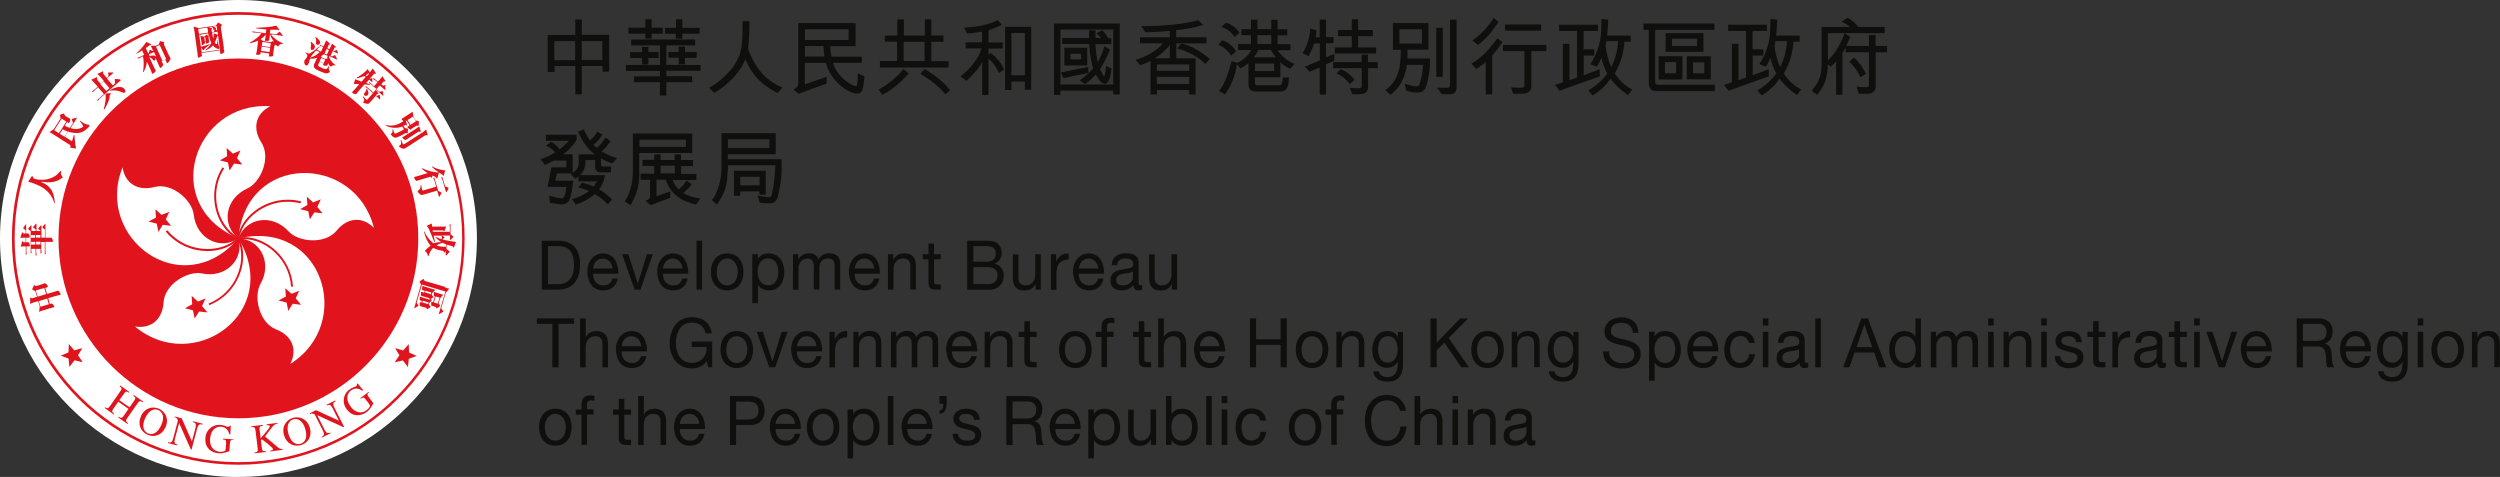 <?xml version="1.0" encoding="UTF-8"?>
<svg id="_圖層_2" data-name="圖層 2" xmlns="http://www.w3.org/2000/svg" viewBox="0 0 193.17 36.85">
  <rect x="0" y="0" width="193.17" height="36.85" fill="#333333" stroke="none"/>
  <defs>
    <style>
      .cls-1 {
        fill: #fff;
      }

      .cls-2 {
        fill: #e1141d;
      }

      .cls-3 {
        fill: #0f0f0d;
      }
    </style>
  </defs>
  <g id="Logos">
    <g>
      <g>
        <path class="cls-1" d="M18.43,36.85c10.17,0,18.42-8.25,18.42-18.43S28.6,0,18.43,0,0,8.25,0,18.43s8.25,18.43,18.43,18.43Z"/>
        <path class="cls-2" d="M18.42,.93C8.75,.93,.92,8.76,.92,18.42s7.83,17.49,17.49,17.49,17.49-7.83,17.49-17.49S28.08,.93,18.42,.93Zm0,34.78C8.87,35.71,1.13,27.97,1.13,18.42S8.87,1.14,18.42,1.14s17.29,7.74,17.29,17.28-7.74,17.29-17.29,17.29Z"/>
        <path class="cls-2" d="M18.42,32.32c7.68,0,13.9-6.22,13.9-13.9s-6.22-13.9-13.9-13.9S4.52,10.75,4.52,18.42s6.22,13.9,13.9,13.9Z"/>
        <g>
          <g>
            <path class="cls-1" d="M18.42,18.42c-6.15-2.6-3.42-10.61,2.46-10.21-1.19,.61-1.36,1.75-.68,2.81,.76,1.18-.07,3.09-1.1,3.55-1.69,.76-2.03,2.79-.68,3.85Z"/>
            <path class="cls-1" d="M18.42,18.42c-4.37,5.05-11.15-.02-8.95-5.49,.21,1.32,1.25,1.84,2.46,1.52,1.36-.36,2.92,1.02,3.04,2.14,.2,1.84,2.03,2.79,3.45,1.83Z"/>
            <path class="cls-1" d="M18.42,18.42c3.45,5.72-3.47,10.6-7.99,6.81,1.32,.2,2.13-.62,2.21-1.87,.08-1.4,1.87-2.46,2.97-2.23,1.81,.38,3.28-1.06,2.81-2.71Z"/>
            <path class="cls-1" d="M18.42,18.42c6.5-1.51,9,6.57,4.01,9.7,.6-1.19,.07-2.22-1.1-2.67-1.31-.51-1.76-2.54-1.2-3.52,.92-1.61,0-3.45-1.71-3.51Z"/>
            <path class="cls-1" d="M18.42,18.42c.57-6.65,9.03-6.54,10.47-.82-.95-.94-2.09-.75-2.88,.22-.89,1.09-2.96,.89-3.72,.05-1.25-1.37-3.28-1.07-3.87,.55Z"/>
          </g>
          <g>
            <polygon class="cls-2" points="18.08 12.64 17.74 13.18 17.61 12.55 16.99 12.39 17.55 12.07 17.51 11.43 17.99 11.87 18.58 11.63 18.31 12.22 18.72 12.71 18.08 12.64"/>
            <polygon class="cls-2" points="12.81 16.95 13.22 17.45 12.58 17.37 12.24 17.92 12.11 17.28 11.48 17.12 12.05 16.81 12.01 16.17 12.48 16.6 13.08 16.37 12.81 16.95"/>
            <polygon class="cls-2" points="15.29 23.3 15.88 23.06 15.61 23.65 16.03 24.14 15.39 24.07 15.04 24.61 14.91 23.98 14.29 23.82 14.85 23.51 14.81 22.86 15.29 23.3"/>
            <polygon class="cls-2" points="22.09 22.91 22.04 22.27 22.52 22.7 23.12 22.47 22.85 23.05 23.26 23.55 22.62 23.47 22.27 24.02 22.15 23.38 21.52 23.22 22.09 22.91"/>
            <polygon class="cls-2" points="23.82 16.32 23.19 16.16 23.75 15.84 23.71 15.2 24.19 15.64 24.79 15.4 24.52 15.99 24.92 16.48 24.29 16.41 23.94 16.95 23.82 16.32"/>
          </g>
          <g>
            <path class="cls-2" d="M16.55,15.15c0-.74,.19-1.51,.64-2.22h0l.13,.08c-.43,.68-.62,1.42-.62,2.14h0c0,1.39,.72,2.68,1.75,3.21h0l-.07,.14c-1.09-.56-1.83-1.9-1.83-3.34h0Z"/>
            <path class="cls-2" d="M12.81,17.89l.12-.1c.83,1,2,1.45,3.1,1.45h0c.91,0,1.77-.31,2.33-.87h0l.11,.11c-.6,.59-1.49,.92-2.44,.92h0c-1.14,0-2.35-.47-3.22-1.5h0Z"/>
            <path class="cls-2" d="M16.12,23.45c1.65-.66,2.52-2.25,2.52-3.66h0c0-.48-.1-.93-.3-1.33h0l.14-.07c.21,.42,.31,.9,.31,1.39h0c0,1.48-.91,3.12-2.62,3.8h0l-.06-.14h0Z"/>
            <path class="cls-2" d="M18.83,18.47c-.14,0-.27,0-.4,.03h0l-.02-.15c.14-.02,.28-.03,.42-.03h0c1.74,0,3.65,1.56,3.81,3.83h-.15c-.14-2.18-2.01-3.68-3.66-3.68h0Z"/>
            <path class="cls-2" d="M18.34,18.41c.26-1.57,1.92-2.98,3.9-2.98h0c.34,0,.68,.04,1.02,.13h0l-.04,.15c-.33-.08-.66-.12-.99-.12h0c-1.9,0-3.51,1.37-3.75,2.85h0l-.15-.02h0Z"/>
          </g>
        </g>
        <polygon class="cls-2" points="6.03 27.45 6.39 27.99 5.76 27.84 5.36 28.35 5.3 27.71 4.69 27.48 5.29 27.23 5.32 26.58 5.74 27.07 6.36 26.9 6.03 27.45"/>
        <polygon class="cls-2" points="30.86 27.45 30.5 27.99 31.13 27.85 31.52 28.36 31.59 27.72 32.2 27.5 31.61 27.24 31.58 26.59 31.15 27.08 30.53 26.9 30.86 27.45"/>
        <g>
          <path class="cls-2" d="M8.1,31.46c.22,.14,.27,.09,.41-.1l.79-1.13c.14-.19,.12-.24-.06-.4l.04-.05,.72,.51-.03,.05c-.21-.12-.26-.11-.39,.08l-.36,.5,.79,.55,.36-.51c.13-.19,.12-.24-.07-.39l.04-.05,.72,.51-.03,.05c-.21-.12-.26-.11-.39,.07l-.81,1.16c-.12,.17-.13,.24,.06,.4l-.04,.05-.72-.51,.04-.05c.22,.14,.28,.09,.41-.1l.35-.51-.79-.55-.38,.54c-.12,.17-.13,.24,.07,.4l-.03,.05-.72-.51,.04-.05Z"/>
          <path class="cls-2" d="M10.89,32.15c.31-.66,.93-.78,1.41-.56,.47,.22,.79,.77,.48,1.44-.29,.61-.88,.8-1.4,.55-.52-.24-.77-.82-.48-1.43Zm1.56,.72c.31-.66,.09-1.04-.2-1.18-.29-.14-.72-.05-1.03,.61-.29,.63-.12,1.03,.2,1.18,.32,.15,.73,.03,1.03-.61Z"/>
          <path class="cls-2" d="M15.63,32.8c-.2-.03-.3-.04-.4,.32l-.43,1.62h-.05s-.91-2.05-.91-2.05h0s-.32,1.2-.32,1.2c-.08,.32-.04,.4,.19,.47l-.02,.06-.72-.19,.02-.06c.24,.05,.31,.02,.4-.32l.36-1.36c-.08-.19-.13-.22-.25-.25v-.06s.54,.14,.54,.14l.79,1.79h0s.27-1.03,.27-1.03c.09-.35,.01-.4-.19-.47l.02-.06,.72,.19v.06Z"/>
          <path class="cls-2" d="M18.01,33.99c-.14,0-.22,0-.24,.23l-.05,.64s-.44,.19-.79,.17c-.31-.02-.66-.15-.86-.41-.15-.2-.23-.39-.2-.81,.04-.53,.49-1.03,1.17-.98,.32,.03,.46,.14,.56,.15,.02,0,.13,0,.16-.09h.07s-.03,.68-.03,.68h-.07c-.07-.24-.21-.57-.65-.6-.3-.02-.78,.14-.85,.94-.04,.57,.26,.96,.75,1,.21,.02,.44-.04,.45-.15l.04-.51c.02-.26-.04-.27-.25-.3v-.06s.81,.06,.81,.06v.06Z"/>
        </g>
        <g>
          <path class="cls-2" d="M20.61,32.78l.82-.1v.06c-.18,.04-.25,.06-.44,.31l-.52,.67,.83,.7c.23,.2,.36,.31,.54,.28v.06s-.95,.12-.95,.12v-.06c.16-.03,.21-.04,.2-.11-.01-.1-.36-.39-.48-.48l-.38-.29-.07,.08,.07,.59c.03,.22,.07,.27,.32,.25v.06s-.88,.11-.88,.11v-.06c.24-.04,.27-.1,.24-.35l-.17-1.37c-.03-.25-.1-.26-.32-.25v-.06s.89-.11,.89-.11v.06c-.24,.05-.28,.09-.25,.32l.08,.65c.63-.73,.71-.83,.7-.93-.01-.09-.07-.08-.23-.07v-.06Z"/>
          <path class="cls-2" d="M21.95,33.64c-.21-.7,.18-1.2,.68-1.35,.5-.15,1.1,.06,1.31,.76,.19,.65-.13,1.18-.68,1.34-.55,.16-1.12-.1-1.31-.75Zm1.64-.49c-.2-.69-.62-.84-.93-.75-.31,.09-.57,.44-.37,1.14,.2,.67,.59,.85,.93,.75,.34-.1,.57-.46,.37-1.13Z"/>
          <path class="cls-2" d="M25.93,31c-.17,.11-.25,.17-.09,.5l.75,1.49-.05,.02-2.03-.93h0s.56,1.11,.56,1.11c.15,.29,.24,.32,.45,.23l.03,.05-.67,.34-.03-.05c.21-.12,.25-.2,.09-.5l-.63-1.25c-.19-.08-.24-.07-.35-.02l-.03-.05,.48-.25,1.78,.82h0s-.48-.95-.48-.95c-.17-.33-.25-.31-.45-.23l-.03-.05,.67-.34,.03,.05Z"/>
          <path class="cls-2" d="M28.5,30.32c-.1,.09-.16,.15-.03,.33l.38,.51s-.2,.43-.48,.65c-.25,.19-.59,.32-.92,.26-.24-.05-.43-.14-.68-.47-.32-.43-.31-1.1,.23-1.5,.26-.19,.44-.2,.52-.26,.02-.02,.09-.09,.06-.17l.06-.04,.42,.52-.06,.04c-.2-.13-.53-.28-.88-.02-.24,.18-.5,.62-.01,1.27,.35,.46,.83,.55,1.22,.25,.18-.13,.3-.32,.24-.41l-.31-.41c-.16-.21-.21-.18-.39-.06l-.03-.05,.65-.49,.03,.05Z"/>
        </g>
        <path class="cls-2" d="M4.68,22.71s-.04-.08-.08-.14c-.05-.08-.08-.1-.09-.1-.02,0-.04,0-.07,0l-.33,.1-.47,.14h-.01s0,0,0,0l-.13-.46h0s.01-.01,.01-.01l.14-.04s.06-.02,.04-.09c-.01-.04-.04-.09-.1-.15-.05-.06-.1-.08-.14-.07l-.32,.11-.29,.09c-.06,.02-.12,0-.17-.05,0,0-.02-.01-.03,0-.01,0-.03,.01-.03,.03l-.12,.27s0,.02,0,.03c0,.01,0,.02,.02,.02l.22,.11h0s0,0,0,0l.13,.43h0s-.01,.01-.01,.01l-.33,.1c-.06,.02-.11,0-.15-.05,0,0-.01-.01-.02,0-.01,0-.02,.01-.02,.02v.47c.06-.03,.14-.06,.24-.1l.38-.11h0s0,0,0,0l.12,.4h0s-.05,.43-.05,.43c.1-.05,.2-.09,.31-.12l.49-.15,.35-.09s.02,0,.03-.02c0,0,0-.02,0-.03,0-.03-.04-.07-.08-.13-.05-.08-.08-.1-.1-.1-.02,0-.04,0-.07,0l-.09,.03h-.01s0,0,0,0l-.12-.43h0s0-.02,0-.02l.5-.15,.42-.11s.03,0,.03-.02c0,0,0-.03,0-.04Zm-1.76,.21h-.01s0,0,0,0l-.14-.46h0s.01-.02,.01-.02l.63-.19h.01s0,0,0,0l.14,.46h0s-.01,.02-.01,.02l-.63,.19Zm.87,.57h0s-.01,.02-.01,.02l-.64,.19h-.01s0,0,0,0l-.13-.43h0s.01-.01,.01-.01l.63-.19h.01s0,0,0,0l.12,.43Z"/>
        <polygon class="cls-1" points="2.05 19.61 2.04 19.62 2.04 19.63 2.05 19.61"/>
        <g>
          <polygon class="cls-2" points="3.21 19.52 3.21 19.52 3.21 19.53 3.21 19.52"/>
          <polygon class="cls-1" points="3.53 19.61 3.53 19.62 3.53 19.62 3.53 19.61"/>
          <polygon class="cls-1" points="2.82 19.71 2.81 19.71 2.81 19.72 2.82 19.71"/>
          <path class="cls-2" d="M2.43,19.52h0s0,.01,0,.01h0Z"/>
        </g>
        <g>
          <polygon class="cls-2" points="1.67 18.65 1.67 18.65 1.67 18.64 1.67 18.65"/>
          <polygon class="cls-2" points="1.96 17.34 1.96 17.34 1.97 17.34 1.96 17.34"/>
          <path class="cls-2" d="M2.25,18.36s.04-.01,.04-.04c0-.04,0-.09-.02-.14-.02-.06-.03-.09-.04-.11-.01-.02-.03-.03-.05-.03h-.15s-.01,0-.01,0h0v-.69s0-.02,0-.02c0,0,0,0-.01,0,0,0-.02,0-.02,.01,0,0-.19,.25-.19,.25,0,.01-.01,.02-.01,.03,0,0,0,.02,.02,.03l.17,.15h0v.23h0s-.01,.01-.01,.01h-.17s-.05-.08-.05-.08c0,0-.01-.01-.02-.01-.01,0-.02,0-.03,.02l-.13,.41c.06,0,.23-.01,.23-.01h.17s.01,0,.01,0h0s0,.34,0,.34h0s-.01,.01-.01,.01h-.16s0,0,0,0h0c-.03-.07-.04-.08-.05-.08,0,0-.01,0-.02,0-.02,0-.03,0-.03,.02l-.11,.4c.05,0,.2-.02,.2-.02h.19v.66l.08-.07c-.02-.07-.03-.13-.03-.18v-.4h0s.01-.01,.01-.01h.11s.12,0,.12,0c0,0,.01,0,.01,0,0,0,.01-.02,.01-.05s0-.08-.03-.15c-.02-.08-.04-.1-.04-.11-.01,0-.03-.01-.04-.01h-.17v-.34h0s.01-.01,.01-.01h.24Z"/>
          <polygon class="cls-2" points="1.66 17.96 1.66 17.96 1.66 17.96 1.66 17.96"/>
          <polygon class="cls-2" points="2.73 17.3 2.74 17.3 2.74 17.3 2.73 17.3"/>
          <path class="cls-2" d="M4.05,18.48c-.02-.05-.04-.11-.08-.11h-.21s-.24,0-.24,0h-.01s0-1.07,0-1.07c0-.02,0-.02,0-.02-.01,0-.02,0-.02,.01l-.21,.24s-.01,.02-.01,.03c0,0,0,.02,.02,.03l.18,.16h0s0,.6,0,.6h0s-.01,.01-.01,.01h-.25s-.01,0-.01,0h0v-.94s0-.02,0-.02c0,0,0,0-.01,0-.01,0-.02,0-.02,.01l-.2,.22s-.02,.03-.02,.04c0,.01,0,.02,.02,.03l.16,.12h0v.02h0s-.01,.01-.01,.01h-.29s-.01,0-.01,0h0s0-.55,0-.55c0-.02-.01-.02-.02-.02-.01,0-.02,0-.03,.01,0,0-.2,.24-.2,.24,0,0-.01,.02-.01,.03s0,.02,.02,.03l.18,.14h0v.11h0s-.01,.01-.01,.01h-.32v-.43s-.01-.02-.01-.02c0,0-.01,0-.02,.01l-.21,.23s-.01,.02-.01,.04c0,.01,0,.02,.01,.03l.18,.15h0s0,1.74,0,1.74l.08-.08c-.02-.06-.03-.12-.03-.17v-.11h0s.01-.01,.01-.01h.31s.01,0,.01,0h0v.54l.08-.06c-.02-.09-.03-.16-.03-.23v-.24h0s0-.01,0-.01h.32s.01,0,.01,0h0v.37l.09-.08c-.02-.09-.03-.17-.03-.25v-.56h0s.01-.01,.01-.01h.26s0,.98,0,.98l.08-.08c-.02-.08-.03-.16-.03-.22v-.68s0-.01,0-.01h.29s.23,0,.23,0c.04,0,.06,0,.06,0,0,0,0-.02,0-.04,0-.04-.01-.11-.04-.18Zm-1.65-.12v-.18h0s0-.01,0-.01h.31s.01,0,.01,0h0v.19h0s-.01,.01-.01,.01h-.32Zm.32,.54h-.31s-.01,0-.01,0h0v-.2h0s.01-.01,.01-.01h.31s.01,0,.01,0h0v.2h0s-.01,.01-.01,.01Zm.06-.55v-.18h0s.01-.01,.01-.01h.32s.01,0,.01,0h0s0,.19,0,.19h0s-.01,.01-.01,.01h-.33Zm.33,.54h-.32s0,0,0,0h0s0-.2,0-.2h0s.01-.01,.01-.01h.32s.01,0,.01,0h0v.2h0s-.01,.01-.01,.01Z"/>
        </g>
        <path class="cls-2" d="M3.22,14.04h0s.01,0,.01,0c.31,.05,.6,.06,.86,.02,.26-.04,.52-.16,.77-.36-.13-.14-.18-.28-.14-.41,0-.02,.01-.04,.03-.06l-.04-.04c-.13,.14-.24,.25-.31,.31-.08,.07-.19,.14-.34,.21-.15,.07-.3,.12-.45,.15-.15,.03-.32,.04-.49,.03-.17,0-.32-.03-.45-.07-.06-.02-.1-.06-.12-.12-.02-.07-.04-.08-.05-.09-.01,0-.03,0-.04,0l-.28,.42s.09,.02,.13,.04c.19,.06,.43,.15,.72,.28,.28,.13,.53,.32,.74,.55,.2,.23,.35,.5,.42,.79h.05c-.03-.43-.12-.77-.27-1.02-.16-.25-.41-.45-.77-.6h-.01s0-.01,0-.01h0Z"/>
        <polygon class="cls-2" points="5.47 11.46 5.47 11.46 5.47 11.45 5.47 11.46"/>
        <path class="cls-2" d="M6.93,9.71s-.02-.05-.04-.06c-.01-.01-.04-.02-.08-.02-.14-.01-.29-.07-.45-.18-.05-.03-.11-.08-.16-.12l-.04,.03c.11,.11,.2,.24,.27,.39h0s0,.01,0,.01v.02c-.04,.05-.12,.1-.25,.14-.13,.04-.25,.06-.37,.05-.12,0-.23-.03-.33-.07h-.02s0-.02,0-.02l.48-.75s0-.03,0-.03c0,0-.02,0-.04,0-.02,0-.32,.08-.32,.08-.01,0-.02,0-.03,.02,0,.01,0,.02,0,.03h0s0,0,0,0l.09,.27h0s0,.01,0,.01l-.24,.37h0s0,0,0,0c-.14-.04-.27-.09-.38-.15h-.01s0-.02,0-.02l.18-.28h0s0,0,0,0l.1,.07s.05,.02,.07-.03c.02-.03,.04-.08,.06-.16,.02-.08,.01-.12-.03-.15l-.23-.13-.13-.09s-.06-.07-.07-.14h0s0-.02-.01-.03c-.01,0-.02,0-.04,0l-.23,.08s-.03,.02-.04,.03c0,.01,0,.02,0,.03l.04,.25h0s-.52,.81-.52,.81h0s0,0,0,0l-.34,.24c.08,.04,.19,.1,.33,.19l1.27,.81s.04,.06,.02,.12c-.01,.02-.01,.05,0,.06,0,.01,.02,.02,.03,.03,.02,0,.36,.05,.36,.05,.02,0,.03,0,.04-.02,.01-.02,.01-.03,0-.05-.03-.07-.06-.23-.08-.5l-.04-.46h-.05c-.03,.14-.07,.29-.13,.45v.02s-.02,0-.02,0l-.53-.34h-.01s0-.02,0-.02l.25-.39h0s0,0,0,0c.09,.04,.2,.07,.33,.09,.12,.02,.25,.03,.38,.03,.13,0,.25-.03,.37-.08,.12-.05,.23-.12,.33-.21,.1-.09,.17-.15,.18-.17l.03-.04s.03-.06,.02-.09Zm-2.36,.59h-.01s-.35-.23-.35-.23h-.01s0-.02,0-.02l.56-.88h0s.01,0,.01,0l.35,.22h0s0,.02,0,.02l-.57,.88h0Zm.65-.11l-.24,.37h0s-.01,0-.01,0l-.34-.22h0s0-.02,0-.02l.21-.33h0s.01,0,.01,0c.1,.06,.23,.12,.36,.17h.01s0,.02,0,.02Z"/>
        <g>
          <path class="cls-2" d="M9.29,6.16s0,0,0-.01c0,0,0,0,0-.01,0,0-.02-.01-.03-.01-.01,0-.34-.03-.34-.03,0,0-.01,0-.03,.02-.02,.01-.02,.02-.02,.04l.02,.28h0s0,0,0,0l-.17,.15h-.01s0,0,0,0l-.44-.51h0s0-.02,0-.02l.48-.42s.01-.02,.01-.02c0,0,0,0,0,0,0,0-.02-.01-.04-.02h-.33s-.02,0-.03,0c0,0-.01,.02,0,.03h0s.02,.27,.02,.27h0s0,.01,0,.01l-.12,.11h-.01s0,0,0,0l-.25-.29s-.05-.09-.03-.13c.01-.04,.01-.06,0-.08,0,0-.01-.01-.03,0l-.42,.19s.1,.09,.21,.2l.28,.33h.01s-.01,.02-.01,.02l-.24,.21h0s0,0,0,0l-.25-.29s-.04-.11-.01-.17c0,0,0-.02-.01-.04-.01-.01-.02-.01-.04,0l-.41,.19s.09,.08,.19,.19l.3,.34h0s0,.02,0,.02l-.45,.39h.12c.05-.07,.1-.12,.14-.16l.22-.19h.01s0,0,0,0l.44,.51h0s0,.02,0,.02l-.56,.49h.12s.08-.11,.13-.16l1.63-1.41Zm-1.52,.35h-.01s.01-.02,.01-.02l.24-.2h0s0,0,0,0l.44,.51h0s0,.02,0,.02l-.24,.21h0s0,0,0,0l-.44-.51Z"/>
          <path class="cls-2" d="M8.53,7.2l-.38,.03c.05,.35,0,.75-.14,1.21l.05,.02c.26-.41,.41-.79,.43-1.12h0s0,0,0,0l.07-.07s.01-.02,0-.04c0,0-.02-.01-.03-.01Z"/>
          <path class="cls-2" d="M9.68,7.02c0-.05-.03-.1-.07-.15-.09-.11-.23-.16-.42-.15-.18,.01-.42,.09-.69,.24v.05c.33-.06,.65-.02,.96,.13,.08,.04,.14,.03,.19,0,.03-.03,.05-.07,.04-.12Z"/>
        </g>
        <g>
          <polygon class="cls-2" points="10.76 4.56 10.75 4.56 10.75 4.56 10.76 4.56"/>
          <path class="cls-2" d="M13.22,4.61l-.19-.38-.36-.78s-.01-.07,0-.11c.02-.03,.02-.05,.02-.06,0-.01-.02-.02-.04-.03l-.22-.06s-.05,0-.06,0c-.02,0-.02,.02-.03,.04h0s-.07,.2-.07,.2h0s0,0,0,0l-.24,.11h-.38c.03,.06,.07,.13,.1,.21l.08,.17v.03s-.02-.01-.02-.01l-.19-.08s-.04-.01-.04-.01c0,0,0,0-.02,.03l-.06,.22h0s0,0,0,0l-.04,.02h-.01s0,0,0,0l-.18-.39h0s0-.02,0-.02c.12-.08,.2-.14,.22-.16,.02-.02,.05-.04,.06-.05,.02,0,.05-.01,.07-.02,.03,0,.04,0,.05-.02,0-.01,0-.03,0-.04,0,0,0-.01-.02-.02l-.35-.16c-.2,.32-.46,.62-.77,.88l.02,.03c.17-.09,.32-.18,.43-.26h0s0,0,0,0l.15,.34h0s-.01,.02-.01,.02l-.51,.23,.1,.05c.08-.06,.15-.1,.2-.12l.13-.06h.01s0,0,0,0c.07,.36,.07,.77,0,1.22h.04c.14-.25,.23-.52,.26-.78h0s0-.01,0-.01h0s.01,0,.01,0h0s.26,.57,.26,.57l.12,.29v.03s.04,.04,.08,.02c.03-.02,.08-.05,.13-.1,.06-.07,.07-.1,.08-.1,0-.02,0-.04-.01-.06l-.03-.06-.18-.36-.26-.57h0s.01-.02,.01-.02h.01s0,0,0,0h0s.04,.03,.09,.06c.06,.03,.11,.08,.16,.14,.04,.05,.09,.07,.14,.05,.02,0,.04-.03,.05-.06,.01-.03,.02-.06,0-.1h0s.01-.02,.01-.02h0s.01,0,.01,0h0s.16,.37,.16,.37l.15,.34s.02,.04,.04,.05c0,0,.02,0,.03,0,.03,0,.06-.04,.1-.09,.04-.04,.07-.08,.09-.12,.02-.03,.01-.06,0-.09l-.11-.22h0s.01-.02,.01-.02l.26-.12h.01s0,0,0,0l.11,.26s.01,.03,.02,.03c0,0,.02,0,.03,0,.04-.02,.09-.06,.14-.13,.06-.07,.07-.13,.05-.18Zm-1.19-.26h0s0,.03,0,.03v-.02c-.08-.09-.23-.1-.46-.02h0s0,0,0,0l-.06-.13h0s.01-.02,.01-.02l.37-.17h.01s0,0,0,0l.15,.32h0s0,.01,0,.01Zm.79,.23l-.26,.12h-.01s0,0,0,0l-.49-1.08h0s0-.02,0-.02l.27-.12h.01s0,0,0,0l.5,1.08h0s-.01,.02-.01,.02Z"/>
          <polygon class="cls-2" points="11.6 3.85 11.6 3.85 11.6 3.85 11.6 3.85"/>
        </g>
        <g>
          <path class="cls-2" d="M17.3,3.72l-.24-1.65h0s0-.01,0-.01l.07-.08s.02-.03,.02-.05c0-.02-.01-.03-.02-.03l-.24-.14s-.03-.01-.04,0c-.01,0-.02,0-.03,.02l-.14,.2h0s0,0,0,0l-1.32,.19h0s0,0,0,0l-.4-.12c.02,.12,.04,.21,.05,.28l.24,1.72,.04,.37s0,.03,.02,.03c.01,0,.02,0,.04,0,.03,0,.08-.02,.14-.06,.08-.04,.1-.06,.11-.07,0-.02,.01-.03,0-.05l-.03-.16h0s.01-.02,.01-.02l1.41-.2h.01s0,.01,0,.01v.08s.03,.16,.03,.16c0,0,0,.02,.02,.03,.01,0,.03,.01,.04,0,.01,0,.05-.01,.14-.06,.08-.04,.11-.08,.1-.13l-.05-.26Zm-.49-1.26h0s.03,.2,.03,.2v.02s-.02,0-.02,0l-.3-.1c-.01,.18-.02,.31-.04,.38h0s-.01,0-.01,0h0s0,0,0,0h0c-.02-.07-.05-.21-.08-.44h0s.01-.01,.01-.01l.42-.06h.01Zm-.32-.41l.24-.04h.01s0,.01,0,.01l.04,.3v.03s-.02-.01-.02-.01l-.08-.04h0s0-.02,0-.02c0-.02,.01-.05,0-.07,0-.04-.03-.07-.07-.09-.04-.03-.09-.04-.15-.04h0v-.02h0s.01-.01,.01-.01Zm-.3,.05h0s0,0,0,0h0l.19-.03h.03s-.02,.02-.02,.02h-.01c.06,.04,.09,.09,.11,.16,.01,.07,.04,.1,.07,.11h.02s0,.02,0,.02l-.06,.08h0s0,0,0,0l-.14,.02h-.01s0-.01,0-.01l-.03-.2h0s0-.01,0-.01c.05-.04,.05-.06,.05-.07,0-.02-.01-.02-.02-.02l-.17-.03h-.03s.02-.02,.02-.02Zm-.82,.51l-.05-.37h0s.01-.01,.01-.01l.68-.1h.01s0,0,0,0l.03,.14,.03,.23h0s0,.02,0,.02l-.69,.1h0s0,0,0,0Zm1.63,1.23l-1.41,.2h-.01s0-.01,0-.01l-.05-.36h0s.01-.01,.01-.01h0s0,0,0,0h0s.03,.07,.07,.11c.03,.04,.05,.08,.07,.1,.01,.02,.02,.02,.02,.02,.02,0,.04-.02,.06-.05,.02-.04,.05-.08,.1-.12l.36-.29v-.02c-.24,.08-.47,.15-.69,.2h-.01s0-.01,0-.01l-.13-.92v-.03s.02,.01,.02,.01l.06,.04c.08-.03,.13-.05,.16-.05l.46-.07h0s0,.01,0,.01l.03,.18v.03s-.02-.02-.02-.02l-.14-.1s-.02,0-.03,0c-.01,0-.02,0-.02,.02h0s-.08,.12-.08,.12h0s0,0,0,0h-.09s0,.01,0,.01h0s-.26-.07-.26-.07c.01,.06,.02,.12,.04,.19l.04,.26,.03,.22s.01,.04,.02,.05c0,0,.01,0,.03,0,0,0,.03,0,.1-.05,.07-.04,.08-.05,.09-.06,0,0,.01-.02,0-.03v-.07s0-.01,0-.01h.01s.06-.01,.06-.01h.01s0,.01,0,.01v.09s.02,.02,.02,.02c0,0,.02,0,.04,0,.02,0,.06-.02,.12-.05,.06-.03,.08-.06,.08-.11l-.03-.12-.03-.24h0s0-.01,0-.01l.03-.04,.02-.02v.03c.05,.21,.1,.38,.16,.52h0s0,.01,0,.01c-.12,.2-.27,.38-.46,.54l.02,.02c.22-.09,.41-.22,.57-.38h0s.01,0,.01,0c.07,.09,.15,.16,.23,.2,.08,.05,.15,.06,.19,.06,.06,0,.09-.04,.08-.09,0-.03-.02-.06-.04-.11-.02-.05-.04-.11-.05-.17,0-.06-.02-.18-.03-.33h-.02c-.03,.27-.04,.29-.04,.29,0,.02-.02,.03-.04,.03-.02,0-.03,0-.05-.01,0,0-.03-.02-.09-.1h0s0-.01,0-.01c.06-.12,.12-.27,.18-.47h0s0,0,0,0c.02-.02,.03-.04,.05-.05h.02s0,0,0,0l.15,1.05h0s-.01,.01-.01,.01Zm-1.11-.63h0s-.06,.01-.06,.01h0s0-.01,0-.01l-.05-.32h0s.01-.01,.01-.01h.06s.01-.01,.01-.01h0s.04,.34,.04,.34h0Z"/>
          <g>
            <polygon class="cls-2" points="15.96 2.67 15.96 2.67 15.96 2.67 15.96 2.67"/>
            <polygon class="cls-2" points="15.46 2.69 15.45 2.69 15.45 2.69 15.46 2.69"/>
          </g>
          <polygon class="cls-2" points="15.96 2.67 15.96 2.67 15.96 2.67 15.96 2.67"/>
        </g>
        <g>
          <polygon class="cls-2" points="21.56 2.24 21.56 2.24 21.56 2.25 21.56 2.24"/>
          <path class="cls-2" d="M20.99,2.68l-.02-.03h.03s.82,.12,.82,.12c.02,0,.03,0,.04,0,0,0,0,0,0,0,0-.01,0-.02-.02-.04l-.2-.26s-.02-.01-.03-.01c-.01,0-.03,0-.04,.01l-.21,.18h0s0,0,0,0l-.5-.07h-.01s0-.01,0-.01l.04-.27h0s.01,0,.01,0c.06,0,.16,0,.29,0,.14,0,.22,0,.26,0,.02,0,.04,0,.06,.02,.01,0,.02,0,.04,0,.01,0,.02-.01,.02-.02,0,0,0-.02,0-.03l-.23-.29c-.31,.09-.84,.14-1.56,.17v.04c.21,.03,.47,.06,.79,.09h.01s0,.02,0,.02l-.04,.26h0s-.01,.01-.01,.01l-1.05-.15,.06,.09c.05,0,.14,0,.27,.01l.37,.05h.02s-.01,.02-.01,.02c-.21,.27-.51,.51-.89,.7l.03,.05c.3-.07,.5-.14,.59-.19h.02s0,.01,0,.01l-.03,.28-.07,.52-.05,.23s0,.02,0,.02c0,0,.03,.02,.07,.03,.05,0,.11,0,.17-.01,.08-.02,.09-.04,.09-.04l.02-.15h0s.01,0,.01,0l.64,.09h.01s0,.02,0,.02l-.03,.19s0,.03,.05,.03c.05,0,.11,0,.18-.01,.08-.02,.1-.04,.1-.05l.02-.24,.08-.53s.02-.04,.04-.05c.03-.01,.03-.02,.03-.02v-.02s.02,.01,.02,.01c.09,.07,.16,.12,.2,.14,.06-.09,.1-.15,.15-.17,.05-.03,.1-.04,.16-.03,.01,0,.02,0,.03,0l.03-.05c-.34-.14-.64-.35-.88-.62Zm-.12,1.03l-.04,.31h0s-.01,0-.01,0l-.64-.09h-.01s0-.01,0-.01l.04-.31h0s.01-.01,.01-.01l.64,.09h.01s0,.01,0,.01Zm.05-.37l-.04,.29h0s-.01,.01-.01,.01l-.63-.09h-.01s0-.02,0-.02l.04-.29h0s.01,0,.01,0l.63,.09h.01s0,.02,0,.02Zm.2-.14h0s-.01,.01-.01,.01h0s-.05-.04-.05-.04c0,0,0,0,0,0h0s0,0,0,0l-.13,.09h0s0,0,0,0l-.6-.09h0s-.18-.14-.18-.14h-.01s.02-.02,.02-.02c.15-.09,.27-.2,.37-.33h0s0,0,0,0h0s.01,0,.01,0h0s-.02,.17-.02,.17l-.06,.3h0s0,0,.04,.01c.05,0,.11,0,.19,0,.1-.02,.11-.04,.11-.04l.03-.24,.03-.21h0s.01-.01,.01-.01h0s.01,0,.01,0h0c.04,.19,.13,.36,.27,.52h.01s-.01,.02-.01,.02Z"/>
        </g>
        <g>
          <g>
            <path class="cls-2" d="M26.04,3.9s-.02-.03-.03-.03c0,0-.02,0-.04,0l-.18,.09h0s0,0,0,0l-.05-.02h0s0-.02,0-.02l.1-.22s.03-.03,.07-.04c.05-.01,.06-.02,.06-.02,0,0,0-.01-.04-.05l-.28-.22s-.08,.19-.08,.19l-.11,.24h0s-.01,0-.01,0l-.16-.07h0s0-.02,0-.02l.11-.24s.03-.03,.07-.04c.05-.01,.05-.02,.05-.02,0,0,0-.02-.05-.06l-.27-.23c-.02,.05-.09,.21-.09,.21l-.11,.25h0s-.01,0-.01,0l-.27-.12,.03,.1c.06,0,.12,.03,.17,.05l.04,.02h0s0,.02,0,.02l-.15,.34h0s-.01,0-.01,0l-.3-.14h-.02s.01-.02,.01-.02l.2-.22-.02-.03c-.17,.15-.33,.28-.48,.39-.16,.11-.27,.17-.32,.17-.05,0-.11-.01-.16-.04-.02-.01-.05-.03-.08-.05l-.03,.04c.08,.07,.13,.12,.14,.16,.01,.04,0,.09-.01,.13-.01,.04-.05,.09-.11,.17-.06,.07-.09,.12-.1,.14-.02,.05-.02,.12,0,.2,.02,.08,.06,.14,.11,.16,.08,.04,.14,0,.2-.12,.04-.08,.06-.15,.08-.23,.02-.08,.03-.13,.05-.17h0s0,0,0,0c.18,.02,.35,0,.51-.06h.03s-.01,.02-.01,.02l-.23,.5s-.02,.11,0,.18c.02,.07,.08,.14,.17,.19,.09,.05,.18,.1,.28,.14,.22,.1,.39,.16,.5,.17,.1,.01,.2-.04,.29-.14-.07-.08-.1-.16-.1-.22,0-.06,.02-.12,.04-.19l-.03-.02s-.04,.06-.07,.11c-.04,.06-.08,.1-.11,.12-.03,.02-.08,.02-.15,0-.06-.02-.15-.05-.25-.1-.13-.06-.21-.1-.23-.13-.03-.03-.03-.08,0-.13l.09-.2h0s.01,0,.01,0l.29,.13h.01s0,.02,0,.02l-.04,.08s0,.01,0,.02c0,.01,.01,.02,.03,.03,.04,.02,.1,.03,.18,.03,.09,0,.12-.02,.12-.03l.06-.14v-.03s.02,.03,.02,.03c.04,.08,.1,.17,.18,.25,.11-.1,.22-.13,.34-.1l.03-.03c-.28-.2-.45-.43-.5-.68v-.02s.01,0,.01,0l.57,.26s.02,0,.03,0c0,0,.01,0,.01-.02,0,0,0-.01,0-.02,0,0-.13-.26-.13-.26,0-.02-.02-.03-.02-.03-.01,0-.02,0-.02,0h0s0,0,0,0l-.21,.1h0s0,0,0,0l-.1-.04h-.01s0-.02,0-.02l.15-.34h0s.01,0,.01,0l.36,.16s.04,.01,.04,0c0,0,0,0,.01,0,0,0,0-.02,0-.03,0,0-.09-.21-.09-.21Zm-2.03,.55h-.04s.02-.02,.02-.02c.1-.16,.26-.34,.44-.54h.01s0,0,0,0l.02,.04s.08,.01,.13,.04l.09,.04h.02s-.01,.02-.01,.02c-.16,.18-.39,.32-.7,.42Zm1.12,.17l-.12,.26h0s-.01,0-.01,0l-.29-.13h-.01s0-.02,0-.02l.12-.26h0s0,0,0,0l.29,.13h.01s0,.02,0,.02Zm.18-.31c-.02,.08-.02,.15-.02,.22h0s-.01,.01-.01,.01h-.14s0,.02,0,.02h0s-.27-.12-.27-.12h0s0,0,0,0l-.06-.08h-.01s.01-.02,.01-.02c.01,0,.06-.04,.23-.15h0s0,0,0,0l.26,.12h0s0,.01,0,.01Zm.11-.44l-.16,.34h0s-.01,0-.01,0l-.16-.07h-.01s0-.01,0-.01l.15-.34h0s0,0,0,0l.16,.07h.01s0,.02,0,.02Z"/>
            <path class="cls-2" d="M24.42,3.25c-.02,.11,0,.17,.06,.2,.04,.02,.09,.01,.14-.01,.05-.03,.09-.06,.11-.1,.05-.11-.06-.27-.33-.49l-.04,.02,.05,.13c.02,.06,.03,.15,.01,.26Z"/>
            <path class="cls-2" d="M24.02,3.56c-.02,.17-.01,.22,0,.24,0,.03,.02,.04,.05,.05,.04,.02,.08,.01,.14-.02,.05-.03,.09-.08,.11-.13,.02-.05,.02-.11,0-.17-.02-.07-.12-.17-.28-.3h-.04c.03,.09,.05,.19,.03,.32Z"/>
          </g>
          <g>
            <path class="cls-2" d="M29.83,6.61s0-.02-.01-.03c-.01,0-.02-.01-.03,0h0l-.2,.04h0s0,0,0,0l-.11-.1h-.01s0-.02,0-.02l.19-.22h0s0,0,0,0l.09,.02s.01,0,.02-.01c.01-.01,.01-.03,0-.05l-.22-.35c-.04,.05-.2,.25-.2,.25l-.15,.17h0s0,0,0,0l-.35-.3v.12c.07,.03,.12,.05,.15,.08l.16,.14h0s0,.02,0,.02l-.25,.28h0s-.01,0-.01,0l-.38-.33v.11c.07,.03,.12,.06,.16,.09l.38,.33h.01s0,.02,0,.02l-.11,.16-.11,.12h0s0,0,0,0l-.6-.52v.11c.05,.02,.1,.05,.15,.1l.41,.35h.01s-.01,.02-.01,.02l-.42,.48s-.03,.02-.04,.02c-.02,0-.05-.01-.08-.04-.04-.03-.1-.11-.2-.23l-.04,.03s.06,.1,.08,.16c.02,.06,.04,.11,.03,.14,0,.03-.03,.08-.09,.16,.04,.02,.17,.06,.17,.06,.02,0,.07,.02,.15,.03,.07,.01,.14-.01,.19-.07l.47-.54h0s.01,0,.01,0l.32,.28s0,0,0,0c0,0,.01,0,.01,0,0,0,0-.02,.01-.03,0-.01-.03-.29-.03-.29,0-.02,0-.03-.01-.03,0-.01-.02-.01-.04,0l-.19,.07h0s0,0,0,0l-.04-.03h-.01s0-.02,0-.02l.09-.11h0s0,0,0,0c.09,.01,.1,0,.1,0,0,0,0-.01,0-.02l-.22-.31h0s0-.01,0-.01h0s0-.01,0-.01h0s.58,.51,.58,.51c0,0,0,0,0,0,0,0,0,0,.01,0,0,0,0-.01,0-.02,0-.02-.03-.31-.03-.31,0,0,0-.02-.02-.03,0,0-.02,0-.04,0l-.22,.04h0s0,0,0,0l-.22-.19h0s0-.02,0-.02l.25-.28h0s0,0,0,0l.41,.35s.03,.01,.03,0c0,0,0-.01,.01-.02,0,0-.03-.28-.03-.28Z"/>
            <path class="cls-2" d="M28.22,6.52h0s.34,.05,.34,.05l.02-.05-.26-.1h-.02s.01-.02,.01-.02l.21-.25h0s0,0,0,0l.22,.19s.03,.01,.03,0c0,0,0-.01,0-.03v-.24s-.01-.02-.02-.03c-.01,0-.02-.01-.03,0h0s-.14,.06-.14,.06h0s0,0,0,0h0s-.01-.01-.01-.01h0s.35-.41,.35-.41h0s0,0,0,0l.09,.03s.02,0,.03-.01c.01-.01,.01-.02,0-.04l-.23-.37s-.15,.2-.15,.2l-.09,.1h-.01s-.01,0-.01,0l-.13-.26c-.22,.25-.51,.48-.87,.68v.04c.19-.02,.39-.09,.61-.18h0s0,0,0,0l.08,.07h.01s-.01,.02-.01,.02l-.3,.35h0s-.01,0-.01,0l-.48-.19c-.02,.06-.11,.33-.11,.33,0,.02,0,.03,0,.04,0,0,.02,.01,.06,0,.04,0,.08-.01,.12-.01l.22,.02h.02s-.02,.02-.02,.02l-.3,.35-.21,.22s-.02,.04-.02,.05c0,.01,.01,.02,.02,.04,.03,.03,.08,.05,.16,.08,.08,.03,.13,.02,.16-.02l.18-.23,.41-.47h0Zm.05-.69h-.02s.02-.02,.02-.02c0,0,.04-.03,.19-.14h0s0,0,0,0h.04s.02,.01,.02,.01v.02s-.18,.19-.18,.19h0s-.01,0-.01,0l-.06-.06Z"/>
            <path class="cls-2" d="M28.16,7.38s.08,.04,.13,.03c.05,0,.09-.03,.13-.07,.03-.04,.05-.09,.05-.16,0-.06-.04-.17-.11-.32h-.05c0,.11-.05,.21-.14,.32-.06,.07-.07,.14,0,.19Z"/>
          </g>
          <g>
            <path class="cls-2" d="M32.92,10.01s-.11,.1-.21,.18l-1.47,.95s-.08,.02-.11-.02c-.03-.05-.08-.15-.13-.3l-.05,.02c.03,.1,.05,.19,.04,.25,0,.06-.06,.13-.18,.21,.2,.19,.38,.24,.53,.14l1.51-.98s.09-.03,.14,0h0s.03,0,.04,0c.01,0,.02-.02,.01-.03l-.11-.42Z"/>
            <polygon class="cls-2" points="32.34 9.71 32.34 9.71 32.34 9.71 32.34 9.71"/>
            <path class="cls-2" d="M31.35,10.28h0s0,0,0,0l.11,.03s.03,0,.03,0c0,0,.01-.02,.01-.03l.03-.27s0-.03-.01-.04c0-.02-.02-.03-.03-.03l-.21-.05h0s0,0,0,0l-.1-.15h0s.01-.02,.01-.02l.14-.08h0s0,0,0,0l.08,.05s.02,0,.03,0c.01,0,.02-.02,.01-.04l-.08-.3h0s0-.01,0-.01l.04-.02h.01s0,0,0,0l.23,.35h0s-.01,.02-.01,.02l-.14,.09s-.02,.01-.02,.02c0,0,0,.02,0,.03,.01,.02,.05,.05,.1,.1,.07,.06,.1,.08,.11,.08,.02,0,.03,0,.04,0h0s.17-.12,.17-.12l.23-.15c.06-.04,.12-.04,.16-.01,.02,0,.03,0,.04,0,0,0,.02-.02,.02-.03,0-.01,.02-.28,.02-.28,0-.01,0-.02-.01-.04,0-.02-.02-.03-.04-.03l-.2-.04h0s0,0,0,0l-.17-.27h0s-.07-.41-.07-.41c-.05,.04-.12,.09-.22,.15l-.35,.23-.26,.16s-.02,.01-.02,.02c0,0,0,.01,0,.02,.02,.03,.06,.08,.13,.14h.01s-.01,.02-.01,.02l-.16,.1c-.16,.1-.34,.17-.55,.21-.2,.04-.41,.03-.62-.01l-.02,.05c.45,.19,.88,.21,1.26,.06h.01s0,0,0,0l.13,.21h0s-.01,.02-.01,.02c-.13,.07-.27,.15-.41,.21-.22,.11-.24,.11-.25,.11-.02,0-.04-.01-.06-.04-.03-.04-.06-.14-.11-.3h-.04c.01,.13,0,.21-.02,.26-.03,.04-.07,.08-.13,.12,.04,.05,.08,.1,.12,.14,.04,.04,.09,.08,.13,.1,.05,.03,.09,.04,.14,.03,.05,0,.14-.04,.28-.1,.14-.06,.29-.14,.44-.23Zm.15-1.01l.4-.26h0s0,0,0,0l.23,.35h0s0,.02,0,.02l-.4,.26h-.01s0,0,0,0l-.22-.35h0s.01-.02,.01-.02Z"/>
            <path class="cls-2" d="M32.5,10.18s.01-.02,.01-.03l-.11-.39s-.07,.05-.11,.08c-.05,.03-.09,.06-.11,.08l-.78,.5-.28,.17s-.02,.02-.03,.03c0,.01,0,.02,0,.04,0,0,.02,.02,.12,.1,.07,.06,.13,.07,.17,.04l.22-.15,.71-.46s.09-.03,.14,0h0s.02,0,.03,0Z"/>
          </g>
        </g>
        <g>
          <path class="cls-2" d="M33.18,13.67c.06-.02,.11,0,.15,.05,.02,.02,.03,.02,.03,.02,0,0,.01-.01,.02-.02l.03-.13v-.02s.02,0,.02,0c.09,.04,.15,.06,.17,.07h0c.07,.04,.12,.08,.14,.13,0,.02,.02,.02,.03,.02,.01,0,.02-.01,.03-.03l.11-.4v-.02s.02,0,.02,0c.17,.09,.27,.16,.3,.23,0,.03,.02,.02,.03,.02,.01,0,.02-.02,.03-.04l.11-.38c-.43-.05-.76-.16-1-.31l-.02,.04c.16,.16,.32,.29,.5,.4h.01s0,.02,0,.02h0s0,.01,0,.01h0c-.45-.03-.88-.14-1.26-.33l-.03,.04c.16,.14,.3,.25,.42,.32l.03,.02h-.03s-.69,.21-.69,.21l-.3,.08s-.02,0-.02,.01c0,.01,0,.04,0,.07,.02,.05,.04,.11,.09,.16,.05,.06,.08,.07,.09,.07l.28-.09,.75-.22Z"/>
          <path class="cls-2" d="M34.65,14.52s-.01-.02-.03-.03l-.23-.1h0s0,0,0,0l-.23-.76-.06,.1s.06,.1,.09,.19l.26,.88s.02,.05,.03,.05c0,0,0,0,.01,0,0,0,.02,0,.03-.03l.13-.25s.01-.03,.01-.04Z"/>
          <path class="cls-2" d="M34.09,14.87l-.23-.12h0s0,0,0,0l-.31-1.06-.07,.09c.04,.06,.08,.13,.1,.21l.12,.42h0s-.01,.02-.01,.02l-.96,.28s-.06,0-.08,0c-.02,0-.03-.03-.04-.05,0-.03-.03-.15-.06-.36h-.04c0,.25-.1,.4-.26,.46,.13,.24,.27,.34,.42,.29l1.1-.32h.01s0,0,0,0l.13,.46s.01,.03,.02,.03c0,0,0,0,.01,0,0,0,.01,0,.02-.03l.14-.25s.01-.03,0-.04c0,0-.01-.02-.03-.03Z"/>
        </g>
        <g>
          <polygon class="cls-2" points="35.09 19.1 35.09 19.1 35.09 19.1 35.09 19.1"/>
          <path class="cls-2" d="M34.21,18.49h-.02s.02-.02,.02-.02l.12-.1s.01-.02,.01-.03c0,0,0-.01,0-.02l-.15-.1-.04-.02h.61s.01,0,.01,0h0v.34s0,.01,0,.01c0,0,0,0,0,0s.01,0,.02,0c0,0,.25-.23,.25-.23,0,0,0-.01,0-.02s0-.02-.01-.03l-.22-.17h0s0-.8,0-.8l-.08,.07c.02,.08,.03,.14,.03,.18v.35h0s-.01,.01-.01,.01h-1.3s0,0,0,0h0s-.02-.09-.02-.09v-.02s.01,0,.01,0h.76s.07,.01,.09,.04c.02,.02,.03,.03,.04,.03,0,0,.01,0,.01,0l.13-.37c-.06,0-.26,.01-.26,.01h-.81s-.01,0-.01,0h0s-.03-.24-.03-.24c-.06,.03-.33,.15-.33,.15-.05,.02-.06,.04-.06,.04,0,0,0,.02,.03,.04,.03,.02,.05,.04,.06,.05,0,0,.02,.03,.08,.15,.04,.09,.09,.2,.15,.34l.26,.65h.06s-.1-.46-.1-.46v-.02s.01,0,.01,0h.61v.27h-.01c-.13-.04-.28-.1-.45-.17l-.02,.03c.11,.12,.25,.23,.4,.33h0v.02h0s-.01,.01-.01,.01c-.26,.02-.44,.06-.55,.1h0s0,0,0,0c-.32-.25-.55-.56-.7-.92l-.03,.02c.12,.49,.29,.85,.51,1.07h0s-.01,.02-.01,.02c-.15,.11-.3,.24-.43,.4,.15,.1,.22,.24,.23,.41h.04c.1-.3,.23-.52,.37-.65h0s.01,0,.01,0c.19,.11,.44,.19,.73,.23h0s.09,.06,.12,.12h0s.01,.03,.02,.03c0,0,.01,0,.02-.02l.05-.12h0s0,0,0,0h.02v.34s0,.02,.02,.02c0,0,.02,0,.02-.01l.25-.27s.01-.02,.01-.03c0-.02,0-.02-.02-.03h0s-.22-.17-.22-.17h0v-.34h.02s.09,.03,.21,.06c.13,.03,.2,.05,.22,.06,.02,0,.04,.03,.06,.07,.01,.03,.02,.04,.04,.04,0,0,.02,0,.03-.02l.15-.42c-.34-.03-.69-.1-1.03-.18Zm.25,.58c-.31,0-.55-.04-.71-.09h-.02s.02-.02,.02-.02c.08-.07,.23-.14,.44-.2h0s0,0,0,0c.12,.06,.21,.1,.27,.12h0v.18h0s-.01,.01-.01,.01Z"/>
        </g>
        <g>
          <polygon class="cls-2" points="32.03 23.8 32.03 23.8 32.03 23.8 32.03 23.8"/>
          <path class="cls-2" d="M34.4,22.17l-1.54-.45c-.06-.02-.1-.07-.11-.14,0-.01,0-.02-.02-.02-.01,0-.02,0-.02,0h0s0,0,0,0l-.26,.16s-.02,.02-.02,.03c0,.02,0,.04,.01,.06h0s0,0,0,0l.09,.18h0s-.52,1.79-.52,1.79c0,.02,0,.02,.01,.03,0,0,.01,0,.02,0,0,0,.27-.16,.27-.16,.01,0,.02-.01,.02-.02,0,0,0-.02,0-.03l-.14-.21h0s.41-1.4,.41-1.4h0s.01,0,.01,0l1.79,.53h.01s0,.02,0,.02l-.5,1.7s0,.02,0,.03c0,0,.01,0,.03,0,0,0,.29-.17,.29-.17,0,0,.02-.01,.02-.02,0-.01,0-.02,0-.03l-.16-.23h0s.35-1.19,.35-1.19h0s0,0,0,0l.27-.32c-.07-.02-.3-.08-.3-.08Z"/>
          <polygon class="cls-2" points="33.77 23.84 33.77 23.84 33.77 23.84 33.77 23.84"/>
          <path class="cls-2" d="M34,23.65s0-.03,0-.04l-.11-.18h0s0,0,0,0l.11-.36h0s0,0,0,0l.24-.3c-.06-.01-.23-.06-.23-.06l-.22-.07-.22-.08s-.02,0-.03,0c0,0,0,0-.01,.02,0,.02,0,.08-.01,.16,0,.06,0,.13,.04,.14h.03s.01,.01,.01,.01h0s-.13,.46-.13,.46h0s-.01,0-.01,0l-.09-.03s-.02,0-.03,0c0,0-.01,.01-.02,.02,0,.01,0,.05,0,.14,0,.1,0,.12,.01,.13,0,.01,.02,.02,.03,.02,0,0,.12,.03,.12,.03l.2,.06h0s0,0,0,0l.04,.09s0,.02,.02,.02c0,0,.02,0,.02,0,0,0,.21-.15,.21-.15,.02-.01,.02-.02,.03-.04Zm-.17-.19h-.01s-.29-.09-.29-.09h0s0-.01,0-.01l.13-.45h0s.01,0,.01,0l.29,.08h0s0,.02,0,.02l-.13,.44h0Z"/>
          <polygon class="cls-2" points="33.02 23.88 33.02 23.88 33.02 23.88 33.02 23.88"/>
          <path class="cls-2" d="M33.14,23.52h0s0-.01,0-.01l.03-.1h0s0,0,0,0l.22-.23-.11-.03h-.03s.02-.02,.02-.02l.19-.16s.01-.02,.02-.02c0-.01,0-.02,0-.02h0s-.12-.15-.12-.15h0s0-.01,0-.01l.03-.12h0s0,0,0,0l.26-.26c-.06-.02-.24-.06-.24-.06l-.43-.13-.31-.1s-.02,0-.03,0c0,0-.01,0-.01,.02,0,.03-.01,.09-.02,.17,0,.08,0,.12,.04,.13l.16,.05h.01s0,.02,0,.02l-.04,.12h0s-.01,0-.01,0l-.07-.02-.13-.04s-.02,0-.02,0c0,0-.01,.01-.02,.03,0,.01,0,.05,0,.14,0,.1,.01,.12,.02,.13,0,.01,.01,.02,.03,.02h0s.23,.06,.23,.06l.36,.11h0s0,0,0,0l.04,.09v.02s-.02,0-.02,0l-.44-.13-.27-.09s-.02,0-.03,0c0,0-.01,0-.01,.02,0,.03-.01,.07-.01,.11,0,.05,0,.09,0,.11,0,.02,.02,.04,.03,.04l.12,.04h.01s0,.02,0,.02l-.03,.11h0s0,0,0,0l-.09-.03s-.04,0-.04,.02c0,.01,0,.05,0,.14,0,.09,.01,.12,.02,.13,0,.01,.02,.02,.03,.02,0,0,.17,.04,.17,.04l.3,.09h0s0,0,0,0l.03,.08s0,.02,.02,.02c0,0,.02,0,.03,0,.01,0,.23-.16,.23-.16,0,0,.01-.01,.01-.02,0,0,0-.01,0-.02l-.12-.15Zm-.29-.91h-.01s0-.02,0-.02l.03-.12h0s.01,0,.01,0l.44,.13h.01s0,.01,0,.01l-.03,.12h0s-.01,0-.01,0l-.44-.13Zm.27,.77l-.03,.12h0s-.01,0-.01,0l-.44-.13h-.01s0-.01,0-.01l.03-.12h0s.01,0,.01,0l.44,.13h.01s0,.02,0,.02Z"/>
        </g>
      </g>
      <g>
        <path class="cls-3" d="M42.32,5.58V2.7h2.13V1.51s.51,0,.51,0v1.18s2.11,0,2.11,0v2.85h-.51v-.44h-1.61v2.19s-.5,0-.5,0v-2.19h-1.6v.47h-.53Zm2.12-2.4h-1.61v1.47h1.61v-1.47Zm2.09,0h-1.58v1.46h1.59v-1.46Z"/>
        <path class="cls-3" d="M51.01,6.35h-2.03s0-.45,0-.45h2.01v-.42h-2.63v-.46h2.64s-.01-1.51-.01-1.51h-2.22v-.46h4.94v.46h-2.22v1.5s2.64,.01,2.64,.01v.45h-2.64v.42s1.99,0,1.99,0v.46s-1.99,0-1.99,0v1.03s-.5,0-.5,0v-1.04Zm-1.14-3.75h-1.31v-.46h1.3v-.65h.49v.65h.86v.46s-.86,0-.86,0v.38h-.49v-.38Zm.23,1v.42h.79v.46s-.79,0-.79,0v.5s-.49,0-.49,0v-.5h-.92s0-.45,0-.45h.92v-.41h.49Zm2.12-.61v-.38s-.83,0-.83,0v-.46h.84v-.66h.49v.66h1.34v.45h-1.34v.39h-.49Zm1.62,1.48h-.92v.5h-.48s0-.51,0-.51h-.79v-.44h.79s0-.42,0-.42h.49v.42h.9v.45Z"/>
        <path class="cls-3" d="M57.91,1.64c0,.73-.03,1.4-.1,2.05-.02,.16,.04,.21,.08,.31,.53,1.3,1.22,2.19,2.57,2.77l-.38,.42c-1.2-.62-1.94-1.33-2.49-2.62-.25,.75-1.16,1.92-2.41,2.6l-.39-.38c.46-.27,.83-.55,1.18-.88,.43-.4,.74-.74,1.07-1.42,.38-.77,.33-1.9,.34-2.85h.52Z"/>
        <path class="cls-3" d="M61.3,6.92c.29-.14,.38-.31,.38-.54V1.78h4.43v1.79h-1.95c0,.26,.03,.57,.08,.81h2.35s0,.47,0,.47h-2.22c.19,.79,1.04,1.61,1.76,1.81,.07,0,.08-.05,.1-.13,.04-.24,.06-.42,.04-.86l.53,.23c-.02,.28-.06,.52-.1,.77-.04,.22-.07,.42-.27,.51-.3,.14-.58-.04-.83-.13-.87-.43-1.57-1.31-1.78-2.2h-1.63v1.67l1.68-.59v.53c-.6,.21-1.6,.57-2.14,.79l-.43-.33Zm.9-3.35v.8s1.5,0,1.5,0c-.04-.23-.06-.55-.07-.81h-1.43Zm0-1.3v.82h3.37v-.83h-3.37Z"/>
        <path class="cls-3" d="M70.22,5.67c-.58,.66-1.26,1.25-2.05,1.66l-.28-.42c.59-.27,1.51-1.03,1.91-1.57l.42,.33Zm1.74-4.18v1.25h.94v.49h-.94s0,1.5,0,1.5h1.34s-.01,.49-.01,.49h-5.3v-.5h1.33s-.01-1.5-.01-1.5h-.94s0-.47,0-.47h.96s0-1.25,0-1.25h.51v1.25h1.62s0-1.25,0-1.25h.51Zm-.51,1.74h-1.63s0,1.49,0,1.49h1.62v-1.49Zm1.59,4.06c-.47-.62-1.24-1.18-1.93-1.59l.35-.36c.72,.44,1.41,.93,1.96,1.64l-.38,.31Z"/>
        <path class="cls-3" d="M77.18,5.64c-.21-.46-.49-.88-.8-1.1v2.8h-.49v-2.56c-.19,.4-.66,.98-1.22,1.46l-.46-.33c.78-.61,1.4-1.4,1.64-2.17h-1.24v-.47h1.27s0-.82,0-.82c-.33,.04-.73,.12-1.17,.14l-.2-.45c.96-.07,1.81-.19,2.59-.59l.3,.37c-.22,.14-.78,.34-1.02,.42v.94h1.1s0,.47,0,.47h-1.1s0,.47,0,.47l.17-.12c.37,.23,.87,.82,1.03,1.26l-.41,.3Zm2.5,1.3h-.49s0-.64,0-.64h-1.04v.65h-.49V2.07s2.02,0,2.02,0V6.94Zm-1.53-1.12h1.04V2.55h-1.04v3.28Z"/>
        <path class="cls-3" d="M81.44,7.32V1.82h5.08V7.3s-.51,0-.51,0v-.3s-4.08,0-4.08,0v.33h-.49Zm4.58-5.04h-4.08V6.53h4.08V2.28Zm-1.94,2.89l.02,.46-1.93,.41-.2-.44,2.11-.43Zm1.81,.1c-.07,.45-.09,.74-.28,1.05-.06,.1-.17,.17-.29,.16-.25-.07-.46-.38-.65-.72,0,0-.45,.51-.84,.74l-.4-.29c.5-.39,.8-.64,1.04-.94-.07-.21-.14-.46-.18-.71-.07-.46-.12-.79-.13-1.16h-2.09v-.46h2.08s0-.6,0-.6h.49s0,.6,0,.6h.44c-.04-.06-.17-.22-.36-.37l.45-.24c.2,.21,.35,.42,.48,.62h.22s0,.46,0,.46h-1.23c.04,.58,.08,.92,.18,1.4,.23-.42,.38-.78,.52-1.24l.43,.25c-.18,.49-.51,1.13-.77,1.52,.08,.17,.16,.35,.24,.47,.03,.05,.08,.1,.1,.07,.08-.21,.09-.49,.12-.79l.44,.2Zm-3.65-1.58h1.77v1.37h-1.77v-1.37Zm1.29,.9v-.44h-.81s0,.44,0,.44h.82Z"/>
        <path class="cls-3" d="M92.95,1.94c-.71,.22-1.43,.31-2.07,.39v.55h2.34v.47h-2.33v1.16s1.49,0,1.49,0v2.79h-.49v-.34s-2.5,0-2.5,0v.34h-.49v-2.6c-.19,.11-.48,.23-.8,.34l-.36-.41c.86-.27,1.63-.68,2.11-1.28h-1.77v-.47h2.31v-.49c-.57,.04-1.21,.1-1.88,.1l-.34-.47c1.56,0,3.27-.13,4.42-.46l.37,.37Zm-2.56,1.52c-.26,.39-.78,.83-1.16,1.04h1.16s0-1.04,0-1.04Zm1.5,1.52h-2.5s0,.49,0,.49h2.5v-.49Zm0,1.51v-.55h-2.5v.55s2.5,0,2.5,0Zm-.59-3.13c.81,.21,1.51,.62,2.17,1.2l-.33,.38c-.54-.54-1.36-.98-2.2-1.2l.36-.39Z"/>
        <path class="cls-3" d="M95.13,4.29c-.24-.37-.57-.67-.99-.82l.3-.36c.35,.11,.81,.41,1.07,.85l-.37,.33Zm.45,.64c-.12,.85-.42,1.66-.92,2.36l-.47-.26c.5-.55,.84-1.81,.97-2.31l.45,.14c.49-.24,.88-.6,1.07-.99h-1.01v-.47h.99v-.68h-.74v-.47h.74v-.73h.5v.73s1.07,0,1.07,0v-.72h.49v.73h.74v.47h-.74v.68h.99v.47s-.99,0-.99,0c.27,.44,.9,.94,1.31,1.05l-.34,.39c-.33-.16-.62-.36-.76-.51v1.16s-1.97,0-1.97,0v.4c0,.1,.02,.22,.18,.22h1.7c.25,0,.24-.25,.29-.61h.47c-.03,.51-.07,1.09-.65,1.09h-1.96c-.4,0-.52-.29-.52-.53v-1.67c-.15,.11-.34,.27-.62,.42l-.28-.34Zm-.18-2.07c-.36-.53-.71-.66-1.04-.78l.38-.33c.4,.14,.77,.38,1.03,.77l-.36,.34Zm1.81,1.01c-.07,.22-.23,.43-.34,.56h1.72c-.12-.14-.27-.36-.39-.57h-1Zm-.24,1.62h1.48v-.58s-1.48,0-1.48,0v.58Zm.19-2.77v.68s1.07,0,1.07,0v-.68s-1.07,0-1.07,0Z"/>
        <path class="cls-3" d="M101.98,5.21l-.8,.34-.36-.4,1.16-.48v-1.31h-.45c-.08,.31-.21,.58-.42,.99l-.46-.24c.38-.63,.53-1.18,.6-1.91l.47,.13c0,.19-.05,.4-.07,.55h.32V1.52h.49s0,1.35,0,1.35h.58v.47h-.58v1.08l.64-.25v.52l-.64,.28v2.34h-.49v-2.11Zm1.03,.06v-.47h2.2v-.59h.49v.59h.76v.47h-.75v1.42c0,.23-.09,.5-.38,.55-.27,.08-.61,.04-.83,.05l-.21-.5c.31,.02,.53,.03,.75,.03,.09,0,.18-.05,.18-.17v-1.38h-2.2Zm3.32-1.61v.47h-3.19v-.47h1.31v-.87s-1.07,0-1.07,0v-.47h1.07v-.83h.49s0,.83,0,.83h1.14v.47s-1.14,0-1.14,0v.87h1.38Zm-2.04,2.83c-.29-.36-.6-.64-1.03-.82l.34-.32c.43,.16,.76,.44,1.07,.82l-.38,.32Z"/>
        <path class="cls-3" d="M108.54,6.47c.71,.2,1.05,.31,1.13,.07,.12-.36,.26-.84,.28-1.53h-1.24c-.12,.85-.46,1.72-1.27,2.32l-.4-.37c1.15-.78,1.19-2.1,1.2-3.11h-.61V1.78h2.74V3.84h-1.62v.68h1.75c0,.61-.06,1.18-.19,1.72-.08,.36-.14,.74-.5,.87-.24,.08-.6,.06-1.15-.1l-.12-.54Zm-.41-4.21v1.11h1.74v-1.11h-1.74Zm3.35-.11v3.79s-.5,0-.5,0V2.15h.5Zm-.44,4.63h.82c.1,0,.18-.08,.18-.21V1.52s.51,0,.51,0V6.78c0,.29-.2,.5-.48,.5h-.66l-.36-.49Z"/>
        <path class="cls-3" d="M113.69,4.92c.82-.47,1.47-1.2,2-1.96l.4,.27c-.18,.33-.55,.77-.79,1.06v3h-.5v-2.48c-.11,.1-.47,.34-.72,.52l-.38-.4Zm.08-1.79c.68-.47,1.21-1.06,1.64-1.74l.38,.3c-.43,.66-.97,1.35-1.59,1.78l-.44-.34Zm2.98,3.62c.33,.03,.62,.03,.9,.02,.07-.02,.14-.07,.14-.16V3.95h-1.66v-.48h3.35v.48h-1.16s0,2.72,0,2.72c0,.23-.12,.4-.28,.49-.18,.1-.79,.09-1.12,.08l-.16-.49Zm2.33-4.38h-2.79v-.48s2.79,0,2.79,0v.49Z"/>
        <path class="cls-3" d="M120.14,6.56l.62-.2V3.39h.51v2.81l.58-.21V2.39h-1.38v-.48h3v.48h-1.11v1.42h.83v.48h-.82v1.52l1.24-.46v.55l-3.11,1.11-.36-.46Zm5.38-3.37c-.04,.87-.34,1.83-.75,2.49,.31,.47,.77,.96,1.35,1.23l-.33,.44c-.46-.3-1-.79-1.35-1.28-.36,.57-.79,.94-1.38,1.31l-.33-.39c.6-.36,1.1-.81,1.46-1.31-.21-.42-.36-.73-.45-1.23-.06,.17-.18,.44-.36,.71l-.5-.21c.46-.66,.79-1.61,.83-2.44,0-.25,.04-.8,.03-1.05l.52,.06c0,.42-.05,.9-.08,1.23h1.82s0,.47,0,.47h-.47Zm-1.4,0c-.01,.12-.04,.25-.06,.37,.05,.46,.23,1.22,.44,1.62,.31-.62,.5-1.29,.52-2h-.9Z"/>
        <path class="cls-3" d="M132.5,7.04h-4.6c-.34,0-.5-.29-.5-.6V2.31h-.41v-.49h5.48v.49h-4.58v3.99c0,.18,.07,.25,.27,.25h4.34v.48Zm-2.5-.9h-1.84v-1.8h1.84v1.8Zm-1.35-1.33v.85h.86s0-.86,0-.86h-.85Zm2.97-.81h-2.92s0-1.44,0-1.44h2.92v1.44Zm-2.43-.44h1.94v-.57h-1.94v.57Zm3,.79v1.78h-1.86v-1.78h1.86Zm-.49,.47h-.88v.84h.87s0-.84,0-.84Z"/>
        <path class="cls-3" d="M133.2,6.56l.62-.2V3.39h.51v2.81l.58-.21V2.39h-1.38v-.48h3v.48h-1.11v1.42h.83v.48h-.82v1.52l1.24-.46v.55l-3.11,1.11-.36-.46Zm5.38-3.37c-.04,.87-.34,1.83-.75,2.49,.31,.47,.77,.96,1.35,1.23l-.33,.44c-.46-.3-1-.79-1.35-1.28-.36,.57-.79,.94-1.38,1.31l-.33-.39c.6-.36,1.1-.81,1.46-1.31-.21-.42-.36-.73-.45-1.23-.07,.17-.18,.44-.36,.71l-.5-.21c.46-.66,.79-1.61,.83-2.44,0-.25,.04-.8,.03-1.05l.52,.06c0,.42-.05,.9-.08,1.23h1.82s0,.47,0,.47h-.47Zm-1.4,0c-.01,.12-.04,.25-.07,.37,.05,.46,.23,1.22,.44,1.62,.31-.62,.5-1.29,.52-2h-.9Z"/>
        <path class="cls-3" d="M142.97,2.86c-.12,.26-.21,.48-.31,.69h1.75v-.85h.51v.85h.88v.49s-.87,0-.87,0v2.69c0,.21-.16,.41-.36,.48-.3,.06-.62,.02-.96,.04-.03-.2-.09-.33-.16-.55,.34,.02,.57,.05,.83,.03,.08,0,.13-.08,.13-.15v-2.54h-1.8v-.38c-.06,.13-.16,.29-.25,.42v3.24h-.49v-2.57c-.1,.12-.25,.27-.42,.4l-.21-.18c-.03,.93-.21,1.63-.83,2.35l-.43-.29c.5-.64,.77-1.09,.77-2.05V2.08s2.18,0,2.18,0c-.1-.1-.33-.27-.63-.4,.18-.14,.33-.2,.47-.31,.33,.17,.64,.48,.82,.71h2.04s0,.48,0,.48h-4.39v2.1c.55-.51,.98-1.26,1.29-2.09l.43,.28Zm.27,1.59c.4,.29,.79,.92,.94,1.25l-.42,.27c-.23-.46-.47-.84-.87-1.19l.35-.33Z"/>
        <path class="cls-3" d="M45.93,11.9c-.44-.32-.88-.84-1.26-1.72l.44-.19c.1,.25,.33,.67,.47,.85,.17-.1,.42-.35,.57-.67l.39,.23c-.2,.36-.45,.62-.7,.78,.07,.07,.17,.18,.27,.25,.21-.14,.45-.44,.68-.8l.38,.28c-.21,.33-.46,.64-.69,.77,.29,.2,.7,.4,1.2,.53l-.36,.42c-.36-.11-.65-.27-.88-.39v.47c0,.09,.03,.16,.16,.16h.62v.45h-.83c-.28,0-.4-.2-.4-.4v-.55h-.75c0,.63-.17,.92-.42,1.16h1.92c-.05,.46-.23,.81-.44,1.1,.31,.18,.66,.44,.99,.79l-.32,.37c-.34-.35-.68-.6-1.01-.79-.42,.36-.9,.62-1.47,.81l-.29-.42c.53-.16,.98-.36,1.3-.63-.19-.1-.46-.18-.81-.29l.31-.36c.25,.07,.58,.18,.86,.3,.1-.14,.22-.29,.26-.4h-1.42v-.38c-.08,.06-.17,.12-.25,.18l-.37-.38s.07-.03,.1-.03h-1.15s-.12,.56-.12,.56h1.38c-.06,.57-.12,1.08-.32,1.54-.14,.24-.4,.32-.65,.3-.27-.03-.53-.07-.82-.14l-.07-.54c.37,.09,.66,.2,.98,.21,.11,0,.17-.08,.22-.21,.07-.19,.11-.49,.14-.68h-1.46l.3-1.51h1.16v-.52h-.98c-.19,.09-.44,.23-.69,.33l-.32-.44c.45-.15,.81-.33,1.12-.52-.13-.2-.39-.37-.71-.53l.4-.3c.28,.16,.52,.39,.65,.59,.16-.1,.55-.47,.72-.66h-1.78v-.47h2.37v.41c-.27,.47-.72,.89-1.03,1.1h.73v1.43c.5-.35,.49-.49,.46-1.42h1.18Z"/>
        <path class="cls-3" d="M49.4,13.36c0,1.11-.22,1.66-.68,2.5l-.44-.29c.44-.68,.62-1.53,.62-2.29v-2.96h4.59v1.5h-4.1v1.54Zm3.6-2.57h-3.59s0,.56,0,.56h3.59v-.56Zm-1.04,3.09c.08,.23,.25,.54,.48,.74,.22-.14,.44-.4,.61-.68l.4,.3c-.22,.29-.42,.49-.66,.66,.33,.23,.77,.35,1.33,.44l-.33,.46c-.95-.19-1.93-.67-2.35-1.92h-.71v1.29l1.06-.38v.49s-1.5,.57-1.5,.57l-.42-.34c.23-.07,.4-.17,.36-.38v-1.24h-.73v-.47s1.05,0,1.05,0v-.6h-.9v-.47h.9s0-.42,0-.42h.49s0,.43,0,.43h1.09v-.43h.49v.43h.93s0,.47,0,.47h-.92v.61h1.18v.47h-1.86Zm.18-.47v-.61h-1.1v.6s1.1,0,1.1,0Z"/>
        <path class="cls-3" d="M60.4,12.85c0,1.01-.14,1.68-.31,2.39-.06,.22-.23,.38-.37,.43-.27,.08-.78,.03-1.03-.02l-.14-.53,.89,.13c.12-.02,.17-.11,.19-.21,.18-.74,.25-1.51,.28-2.27h-3.65l-.06,.92c-.04,.72-.27,1.35-.81,2.12l-.38-.36c.5-.57,.74-1.73,.74-2.47v-2.69h4.19v1.63h-3.7v.38h4.15v.55Zm-.95-1.41v-.68h-3.2v.68h3.2Zm-2.74,3.69v-1.94s2.46,0,2.46,0v1.85h-.49s0-.25,0-.25h-1.49v.34h-.49Zm.49-.81h1.49s0-.66,0-.66h-1.49v.66Z"/>
        <path class="cls-3" d="M41.86,18.6h1.23c1.11,0,1.73,.58,1.73,1.8s-.53,1.98-1.73,1.98h-1.23v-3.78Zm.48,3.36h.8c.33,0,1.21-.1,1.21-1.49,0-.9-.32-1.45-1.2-1.45h-.81v2.93Z"/>
        <path class="cls-3" d="M47.74,21.51c-.12,.6-.53,.93-1.11,.93-.83,0-1.22-.6-1.25-1.44,0-.82,.51-1.42,1.22-1.42,.92,0,1.2,.91,1.18,1.57h-1.95c-.01,.48,.24,.9,.81,.9,.35,0,.6-.18,.67-.53h.42Zm-.41-.76c-.02-.43-.33-.77-.75-.77-.45,0-.72,.35-.75,.77h1.5Z"/>
        <path class="cls-3" d="M49.5,22.38h-.46l-.97-2.74h.48l.73,2.28h0l.71-2.28h.45l-.95,2.74Z"/>
        <path class="cls-3" d="M53.14,21.51c-.12,.6-.53,.93-1.11,.93-.83,0-1.22-.6-1.25-1.44,0-.82,.51-1.42,1.22-1.42,.92,0,1.2,.91,1.18,1.57h-1.95c-.02,.48,.24,.9,.81,.9,.35,0,.6-.18,.67-.53h.42Zm-.41-.76c-.02-.43-.33-.77-.75-.77-.45,0-.71,.35-.75,.77h1.5Z"/>
        <path class="cls-3" d="M53.82,18.6h.43v3.78h-.43v-3.78Z"/>
        <path class="cls-3" d="M56.19,19.58c.83,0,1.26,.63,1.26,1.43s-.44,1.43-1.26,1.43-1.26-.63-1.26-1.43,.44-1.43,1.26-1.43Zm0,2.47c.45,0,.81-.37,.81-1.03s-.36-1.04-.81-1.04-.81,.37-.81,1.04,.36,1.03,.81,1.03Z"/>
        <path class="cls-3" d="M58.13,19.64h.43v.37h.01c.14-.3,.47-.43,.83-.43,.8,0,1.2,.67,1.2,1.44s-.39,1.42-1.19,1.42c-.27,0-.65-.11-.84-.43h-.01v1.41h-.43v-3.79Zm1.21,.33c-.57,0-.8,.52-.8,1.03,0,.54,.23,1.04,.82,1.04s.78-.52,.78-1.06-.25-1.01-.81-1.01Z"/>
        <path class="cls-3" d="M61.28,19.64h.4v.4h0c.19-.31,.48-.47,.84-.47,.32,0,.61,.13,.71,.47,.18-.29,.48-.47,.82-.47,.52,0,.87,.23,.87,.79v2.01h-.43v-1.79c0-.34-.08-.61-.5-.61s-.68,.28-.68,.7v1.71h-.43v-1.79c0-.36-.11-.61-.49-.61-.51,0-.69,.49-.69,.7v1.71h-.43v-2.74Z"/>
        <path class="cls-3" d="M67.95,21.51c-.12,.6-.53,.93-1.11,.93-.83,0-1.22-.6-1.25-1.44,0-.82,.51-1.42,1.22-1.42,.92,0,1.2,.91,1.18,1.57h-1.95c-.02,.48,.24,.9,.81,.9,.35,0,.6-.18,.67-.53h.42Zm-.41-.76c-.02-.43-.33-.77-.75-.77-.45,0-.71,.35-.75,.77h1.5Z"/>
        <path class="cls-3" d="M68.62,19.64h.4v.43h0c.18-.34,.47-.5,.85-.5,.69,0,.9,.41,.9,1v1.8h-.43v-1.85c0-.33-.2-.55-.53-.55-.52,0-.77,.37-.77,.86v1.55h-.43v-2.74Z"/>
        <path class="cls-3" d="M72.17,19.64h.52v.4h-.52v1.7c0,.21,.05,.24,.32,.24h.2v.4h-.33c-.44,0-.62-.1-.62-.6v-1.74h-.44v-.4h.44v-.82h.43v.82Z"/>
        <path class="cls-3" d="M74.73,18.6h1.3c.32,0,.74,0,.95,.14,.24,.15,.42,.42,.42,.79,0,.4-.2,.7-.53,.85h0c.44,.11,.69,.46,.69,.92,0,.56-.38,1.09-1.09,1.09h-1.74v-3.78Zm.48,1.62h.96c.54,0,.77-.21,.77-.6,0-.52-.35-.6-.77-.6h-.96v1.2Zm0,1.73h1.2c.41,0,.67-.26,.67-.68,0-.49-.38-.63-.78-.63h-1.09v1.31Z"/>
        <path class="cls-3" d="M80.42,22.38h-.4v-.43h-.01c-.18,.34-.47,.5-.85,.5-.68,0-.9-.41-.9-1v-1.8h.43v1.85c0,.33,.2,.55,.53,.55,.52,0,.77-.37,.77-.86v-1.55h.43v2.74Z"/>
        <path class="cls-3" d="M81.21,19.64h.4v.58h0c.21-.44,.49-.66,.96-.64v.48c-.69,0-.94,.41-.94,1.11v1.22h-.43v-2.74Z"/>
        <path class="cls-3" d="M85.27,21.51c-.12,.6-.53,.93-1.11,.93-.83,0-1.22-.6-1.25-1.44,0-.82,.51-1.42,1.22-1.42,.92,0,1.2,.91,1.18,1.57h-1.95c-.02,.48,.24,.9,.81,.9,.35,0,.6-.18,.67-.53h.42Zm-.41-.76c-.02-.43-.33-.77-.75-.77-.45,0-.71,.35-.75,.77h1.5Z"/>
        <path class="cls-3" d="M88.25,22.37c-.08,.05-.17,.07-.31,.07-.22,0-.36-.13-.36-.42-.24,.29-.55,.42-.92,.42-.47,0-.86-.22-.86-.77,0-.62,.44-.75,.88-.84,.47-.1,.88-.06,.88-.4,0-.39-.31-.46-.58-.46-.36,0-.63,.12-.65,.52h-.43c.03-.68,.52-.92,1.1-.92,.47,0,.98,.11,.98,.75v1.41c0,.21,0,.31,.14,.31,.04,0,.08,0,.13-.03v.35Zm-.7-1.4c-.17,.13-.49,.13-.78,.19-.28,.05-.52,.16-.52,.49,0,.3,.24,.4,.5,.4,.56,0,.79-.37,.79-.62v-.46Z"/>
        <path class="cls-3" d="M90.95,22.38h-.4v-.43h-.01c-.18,.34-.47,.5-.85,.5-.68,0-.9-.41-.9-1v-1.8h.43v1.85c0,.33,.2,.55,.53,.55,.52,0,.77-.37,.77-.86v-1.55h.43v2.74Z"/>
        <path class="cls-3" d="M42.68,25.02h-1.2v-.42h2.88v.42h-1.2v3.36h-.48v-3.36Z"/>
        <path class="cls-3" d="M44.83,24.6h.43v1.45h0c.14-.33,.51-.47,.82-.47,.68,0,.9,.41,.9,1v1.8h-.43v-1.85c0-.33-.2-.55-.53-.55-.52,0-.77,.37-.77,.86v1.55h-.43v-3.78Z"/>
        <path class="cls-3" d="M49.95,27.51c-.12,.6-.53,.93-1.11,.93-.83,0-1.22-.6-1.25-1.44,0-.82,.51-1.42,1.22-1.42,.92,0,1.2,.91,1.18,1.57h-1.95c-.02,.48,.24,.9,.81,.9,.35,0,.6-.18,.67-.53h.42Zm-.41-.76c-.02-.43-.33-.77-.75-.77-.45,0-.71,.35-.75,.77h1.5Z"/>
        <path class="cls-3" d="M54.6,27.91c-.28,.4-.73,.56-1.15,.56-1.07,0-1.71-.92-1.71-1.91,0-1.1,.57-2.05,1.71-2.05,.79,0,1.41,.37,1.55,1.25h-.48c-.1-.57-.53-.83-1.07-.83-.87,0-1.23,.79-1.23,1.6s.43,1.51,1.23,1.51c.74,0,1.18-.54,1.15-1.23h-1.15v-.42h1.58v1.99h-.3l-.13-.47Z"/>
        <path class="cls-3" d="M56.93,25.58c.83,0,1.26,.63,1.26,1.43s-.44,1.43-1.26,1.43-1.26-.63-1.26-1.43,.44-1.43,1.26-1.43Zm0,2.47c.45,0,.81-.37,.81-1.03s-.36-1.04-.81-1.04-.81,.37-.81,1.04,.36,1.03,.81,1.03Z"/>
        <path class="cls-3" d="M59.9,28.38h-.46l-.97-2.74h.48l.73,2.28h.01l.71-2.28h.45l-.95,2.74Z"/>
        <path class="cls-3" d="M63.49,27.51c-.12,.6-.53,.93-1.11,.93-.83,0-1.22-.6-1.25-1.44,0-.82,.51-1.42,1.22-1.42,.92,0,1.2,.91,1.18,1.57h-1.95c-.02,.48,.24,.9,.81,.9,.35,0,.6-.18,.67-.53h.42Zm-.41-.76c-.02-.43-.33-.77-.75-.77-.45,0-.71,.35-.75,.77h1.5Z"/>
        <path class="cls-3" d="M64.1,25.64h.4v.58h0c.21-.44,.49-.66,.96-.64v.48c-.69,0-.94,.41-.94,1.11v1.22h-.43v-2.74Z"/>
        <path class="cls-3" d="M65.94,25.64h.4v.43h.01c.18-.34,.47-.5,.85-.5,.68,0,.9,.41,.9,1v1.8h-.43v-1.85c0-.33-.2-.55-.53-.55-.52,0-.77,.37-.77,.86v1.55h-.43v-2.74Z"/>
        <path class="cls-3" d="M68.85,25.64h.4v.4h0c.19-.31,.48-.47,.84-.47,.32,0,.61,.13,.71,.47,.18-.29,.48-.47,.82-.47,.52,0,.87,.23,.87,.79v2.01h-.43v-1.79c0-.34-.08-.61-.5-.61s-.68,.28-.68,.7v1.71h-.43v-1.79c0-.36-.11-.61-.49-.61-.51,0-.69,.49-.69,.7v1.71h-.43v-2.74Z"/>
        <path class="cls-3" d="M75.47,27.51c-.12,.6-.53,.93-1.11,.93-.83,0-1.22-.6-1.25-1.44,0-.82,.51-1.42,1.22-1.42,.92,0,1.2,.91,1.18,1.57h-1.95c-.01,.48,.24,.9,.81,.9,.35,0,.6-.18,.67-.53h.42Zm-.41-.76c-.02-.43-.33-.77-.75-.77-.45,0-.72,.35-.75,.77h1.5Z"/>
        <path class="cls-3" d="M76.09,25.64h.4v.43h0c.18-.34,.47-.5,.85-.5,.69,0,.9,.41,.9,1v1.8h-.43v-1.85c0-.33-.2-.55-.53-.55-.52,0-.77,.37-.77,.86v1.55h-.43v-2.74Z"/>
        <path class="cls-3" d="M79.58,25.64h.52v.4h-.52v1.7c0,.21,.06,.24,.32,.24h.2v.4h-.33c-.44,0-.62-.1-.62-.6v-1.74h-.44v-.4h.44v-.82h.43v.82Z"/>
        <path class="cls-3" d="M83.09,25.58c.83,0,1.26,.63,1.26,1.43s-.44,1.43-1.26,1.43-1.26-.63-1.26-1.43,.44-1.43,1.26-1.43Zm0,2.47c.45,0,.81-.37,.81-1.03s-.36-1.04-.81-1.04-.81,.37-.81,1.04,.36,1.03,.81,1.03Z"/>
        <path class="cls-3" d="M85.11,26.04h-.44v-.4h.44v-.41c0-.44,.25-.68,.72-.68,.08,0,.2,.02,.28,.04v.39c-.08-.03-.17-.04-.24-.04-.21,0-.33,.07-.33,.31v.38h.5v.4h-.5v2.34h-.43v-2.34Z"/>
        <path class="cls-3" d="M88.42,25.64h.52v.4h-.52v1.7c0,.21,.06,.24,.32,.24h.2v.4h-.33c-.44,0-.62-.1-.62-.6v-1.74h-.44v-.4h.44v-.82h.43v.82Z"/>
        <path class="cls-3" d="M89.5,24.6h.43v1.45h0c.14-.33,.51-.47,.82-.47,.69,0,.9,.41,.9,1v1.8h-.43v-1.85c0-.33-.2-.55-.53-.55-.52,0-.77,.37-.77,.86v1.55h-.43v-3.78Z"/>
        <path class="cls-3" d="M94.62,27.51c-.12,.6-.53,.93-1.11,.93-.83,0-1.22-.6-1.25-1.44,0-.82,.51-1.42,1.22-1.42,.92,0,1.2,.91,1.18,1.57h-1.95c-.01,.48,.24,.9,.81,.9,.35,0,.6-.18,.67-.53h.42Zm-.41-.76c-.02-.43-.33-.77-.75-.77-.45,0-.72,.35-.75,.77h1.5Z"/>
        <path class="cls-3" d="M96.58,24.6h.48v1.62h1.89v-1.62h.48v3.78h-.48v-1.73h-1.89v1.73h-.48v-3.78Z"/>
        <path class="cls-3" d="M101.38,25.58c.83,0,1.26,.63,1.26,1.43s-.44,1.43-1.26,1.43-1.26-.63-1.26-1.43,.44-1.43,1.26-1.43Zm0,2.47c.45,0,.81-.37,.81-1.03s-.36-1.04-.81-1.04-.81,.37-.81,1.04,.36,1.03,.81,1.03Z"/>
        <path class="cls-3" d="M103.26,25.64h.4v.43h.01c.18-.34,.47-.5,.85-.5,.68,0,.9,.41,.9,1v1.8h-.43v-1.85c0-.33-.2-.55-.53-.55-.52,0-.77,.37-.77,.86v1.55h-.43v-2.74Z"/>
        <path class="cls-3" d="M108.41,28.15c0,.89-.39,1.34-1.21,1.34-.49,0-1.05-.21-1.08-.8h.43c.02,.33,.39,.45,.67,.45,.56,0,.78-.42,.78-1.04v-.18h0c-.14,.33-.48,.5-.81,.5-.78,0-1.16-.64-1.16-1.39,0-.65,.3-1.45,1.2-1.45,.33,0,.62,.15,.78,.46h0v-.39h.4v2.5Zm-.42-1.19c0-.48-.2-.98-.74-.98s-.77,.47-.77,1c0,.49,.17,1.04,.74,1.04s.78-.55,.78-1.06Z"/>
        <path class="cls-3" d="M110.53,24.6h.48v1.88l1.82-1.88h.62l-1.52,1.52,1.58,2.26h-.6l-1.3-1.91-.6,.59v1.32h-.48v-3.78Z"/>
        <path class="cls-3" d="M114.94,25.58c.83,0,1.26,.63,1.26,1.43s-.44,1.43-1.26,1.43-1.26-.63-1.26-1.43,.44-1.43,1.26-1.43Zm0,2.47c.45,0,.81-.37,.81-1.03s-.36-1.04-.81-1.04-.81,.37-.81,1.04,.36,1.03,.81,1.03Z"/>
        <path class="cls-3" d="M116.82,25.64h.4v.43h0c.18-.34,.47-.5,.85-.5,.69,0,.9,.41,.9,1v1.8h-.43v-1.85c0-.33-.2-.55-.53-.55-.52,0-.77,.37-.77,.86v1.55h-.43v-2.74Z"/>
        <path class="cls-3" d="M121.97,28.15c0,.89-.39,1.34-1.21,1.34-.49,0-1.05-.21-1.08-.8h.43c.02,.33,.39,.45,.67,.45,.56,0,.78-.42,.78-1.04v-.18h0c-.14,.33-.48,.5-.81,.5-.78,0-1.16-.64-1.16-1.39,0-.65,.3-1.45,1.2-1.45,.33,0,.62,.15,.78,.46h0v-.39h.4v2.5Zm-.42-1.19c0-.48-.2-.98-.74-.98s-.77,.47-.77,1c0,.49,.17,1.04,.74,1.04s.78-.55,.78-1.06Z"/>
        <path class="cls-3" d="M126.17,25.71c-.06-.54-.4-.77-.89-.77-.4,0-.81,.15-.81,.65,0,.47,.57,.53,1.15,.67,.57,.14,1.15,.35,1.15,1.09,0,.8-.75,1.13-1.41,1.13-.81,0-1.49-.41-1.49-1.33h.45c0,.63,.5,.91,1.05,.91,.43,0,.91-.14,.91-.69s-.57-.61-1.15-.74c-.57-.13-1.15-.31-1.15-1,0-.77,.65-1.11,1.3-1.11,.74,0,1.29,.37,1.32,1.2h-.45Z"/>
        <path class="cls-3" d="M127.42,25.64h.43v.37h0c.14-.3,.47-.43,.83-.43,.8,0,1.2,.67,1.2,1.44s-.39,1.42-1.19,1.42c-.27,0-.65-.11-.84-.43h0v1.41h-.43v-3.79Zm1.21,.33c-.57,0-.79,.52-.79,1.03,0,.54,.23,1.04,.82,1.04s.78-.52,.78-1.06-.25-1.01-.81-1.01Z"/>
        <path class="cls-3" d="M132.73,27.51c-.12,.6-.53,.93-1.11,.93-.83,0-1.22-.6-1.25-1.44,0-.82,.51-1.42,1.22-1.42,.92,0,1.2,.91,1.18,1.57h-1.95c-.02,.48,.24,.9,.81,.9,.35,0,.6-.18,.67-.53h.42Zm-.41-.76c-.02-.43-.33-.77-.75-.77-.45,0-.71,.35-.75,.77h1.5Z"/>
        <path class="cls-3" d="M135.14,26.52c-.07-.34-.29-.55-.64-.55-.62,0-.81,.51-.81,1.07,0,.5,.22,1,.76,1,.41,0,.66-.25,.71-.67h.44c-.1,.67-.49,1.06-1.15,1.06-.8,0-1.22-.58-1.22-1.4s.4-1.47,1.23-1.47c.59,0,1.06,.29,1.12,.94h-.44Z"/>
        <path class="cls-3" d="M136.64,25.15h-.43v-.55h.43v.55Zm-.43,.49h.43v2.74h-.43v-2.74Z"/>
        <path class="cls-3" d="M139.72,28.37c-.08,.05-.17,.07-.31,.07-.22,0-.36-.13-.36-.42-.24,.29-.55,.42-.92,.42-.47,0-.86-.22-.86-.77,0-.62,.44-.75,.88-.84,.47-.1,.88-.06,.88-.4,0-.39-.31-.46-.58-.46-.36,0-.63,.12-.65,.52h-.43c.03-.68,.52-.92,1.1-.92,.47,0,.98,.11,.98,.75v1.41c0,.21,0,.31,.14,.31,.04,0,.08,0,.13-.03v.35Zm-.7-1.4c-.17,.13-.49,.13-.78,.19-.28,.05-.52,.16-.52,.49,0,.3,.24,.4,.5,.4,.56,0,.79-.37,.79-.62v-.46Z"/>
        <path class="cls-3" d="M140.26,24.6h.43v3.78h-.43v-3.78Z"/>
        <path class="cls-3" d="M143.8,24.6h.53l1.41,3.78h-.53l-.39-1.14h-1.52l-.4,1.14h-.49l1.41-3.78Zm-.36,2.22h1.22l-.6-1.76h0l-.61,1.76Z"/>
        <path class="cls-3" d="M148.43,28.38h-.43v-.37h0c-.14,.3-.47,.43-.83,.43-.8,0-1.2-.67-1.2-1.44s.39-1.42,1.19-1.42c.27,0,.65,.11,.84,.43h0v-1.41h.43v3.78Zm-1.21-.33c.57,0,.8-.52,.8-1.03,0-.54-.23-1.04-.82-1.04s-.78,.52-.78,1.06,.25,1.01,.81,1.01Z"/>
        <path class="cls-3" d="M149.2,25.64h.4v.4h0c.19-.31,.48-.47,.84-.47,.32,0,.61,.13,.71,.47,.18-.29,.48-.47,.82-.47,.52,0,.87,.23,.87,.79v2.01h-.43v-1.79c0-.34-.08-.61-.5-.61s-.68,.28-.68,.7v1.71h-.43v-1.79c0-.36-.11-.61-.49-.61-.51,0-.69,.49-.69,.7v1.71h-.43v-2.74Z"/>
        <path class="cls-3" d="M154.05,25.15h-.43v-.55h.43v.55Zm-.43,.49h.43v2.74h-.43v-2.74Z"/>
        <path class="cls-3" d="M154.81,25.64h.4v.43h.01c.18-.34,.47-.5,.85-.5,.68,0,.9,.41,.9,1v1.8h-.43v-1.85c0-.33-.2-.55-.53-.55-.52,0-.77,.37-.77,.86v1.55h-.43v-2.74Z"/>
        <path class="cls-3" d="M158.15,25.15h-.43v-.55h.43v.55Zm-.43,.49h.43v2.74h-.43v-2.74Z"/>
        <path class="cls-3" d="M159.19,27.52c.02,.4,.35,.53,.7,.53,.27,0,.63-.06,.63-.41s-.42-.41-.85-.51c-.42-.1-.85-.25-.85-.77,0-.55,.52-.78,.97-.78,.57,0,1.03,.19,1.07,.86h-.43c-.03-.35-.32-.46-.6-.46-.26,0-.55,.07-.55,.35,0,.32,.45,.38,.85,.48,.43,.1,.85,.25,.85,.78,0,.65-.58,.86-1.11,.86-.58,0-1.08-.25-1.1-.93h.43Z"/>
        <path class="cls-3" d="M162.16,25.64h.52v.4h-.52v1.7c0,.21,.05,.24,.32,.24h.2v.4h-.33c-.44,0-.62-.1-.62-.6v-1.74h-.44v-.4h.44v-.82h.43v.82Z"/>
        <path class="cls-3" d="M163.23,25.64h.4v.58h0c.21-.44,.49-.66,.96-.64v.48c-.69,0-.94,.41-.94,1.11v1.22h-.43v-2.74Z"/>
        <path class="cls-3" d="M167.35,28.37c-.08,.05-.17,.07-.31,.07-.22,0-.36-.13-.36-.42-.24,.29-.55,.42-.92,.42-.47,0-.86-.22-.86-.77,0-.62,.44-.75,.88-.84,.47-.1,.88-.06,.88-.4,0-.39-.31-.46-.58-.46-.36,0-.63,.12-.65,.52h-.43c.03-.68,.52-.92,1.1-.92,.47,0,.98,.11,.98,.75v1.41c0,.21,0,.31,.14,.31,.04,0,.08,0,.13-.03v.35Zm-.7-1.4c-.17,.13-.49,.13-.78,.19-.28,.05-.52,.16-.52,.49,0,.3,.24,.4,.5,.4,.56,0,.79-.37,.79-.62v-.46Z"/>
        <path class="cls-3" d="M168.45,25.64h.52v.4h-.52v1.7c0,.21,.06,.24,.32,.24h.2v.4h-.33c-.44,0-.62-.1-.62-.6v-1.74h-.44v-.4h.44v-.82h.43v.82Z"/>
        <path class="cls-3" d="M169.97,25.15h-.43v-.55h.43v.55Zm-.43,.49h.43v2.74h-.43v-2.74Z"/>
        <path class="cls-3" d="M171.91,28.38h-.46l-.97-2.74h.48l.73,2.28h.01l.71-2.28h.45l-.95,2.74Z"/>
        <path class="cls-3" d="M175.5,27.51c-.12,.6-.53,.93-1.11,.93-.83,0-1.22-.6-1.25-1.44,0-.82,.51-1.42,1.22-1.42,.92,0,1.2,.91,1.18,1.57h-1.95c-.02,.48,.24,.9,.81,.9,.35,0,.6-.18,.67-.53h.42Zm-.41-.76c-.02-.43-.33-.77-.75-.77-.45,0-.71,.35-.75,.77h1.5Z"/>
        <path class="cls-3" d="M177.46,24.6h1.69c.67,0,1.09,.39,1.09,.99,0,.46-.19,.83-.62,.96h0c.42,.09,.5,.42,.54,.79,.03,.37,0,.78,.21,1.04h-.53c-.14-.15-.06-.56-.13-.93-.05-.37-.14-.68-.6-.68h-1.17v1.62h-.48v-3.78Zm1.48,1.74c.45,0,.83-.12,.83-.67,0-.37-.19-.65-.64-.65h-1.19v1.32h1Z"/>
        <path class="cls-3" d="M183.16,27.51c-.12,.6-.53,.93-1.11,.93-.83,0-1.22-.6-1.25-1.44,0-.82,.51-1.42,1.22-1.42,.92,0,1.2,.91,1.18,1.57h-1.95c-.02,.48,.24,.9,.81,.9,.35,0,.6-.18,.67-.53h.42Zm-.41-.76c-.02-.43-.33-.77-.75-.77-.45,0-.71,.35-.75,.77h1.5Z"/>
        <path class="cls-3" d="M186.04,28.15c0,.89-.39,1.34-1.21,1.34-.49,0-1.05-.21-1.08-.8h.43c.02,.33,.39,.45,.67,.45,.56,0,.78-.42,.78-1.04v-.18h0c-.14,.33-.48,.5-.81,.5-.78,0-1.16-.64-1.16-1.39,0-.65,.3-1.45,1.2-1.45,.33,0,.62,.15,.78,.46h0v-.39h.4v2.5Zm-.42-1.19c0-.48-.2-.98-.74-.98s-.77,.47-.77,1c0,.49,.17,1.04,.74,1.04s.78-.55,.78-1.06Z"/>
        <path class="cls-3" d="M187.24,25.15h-.43v-.55h.43v.55Zm-.43,.49h.43v2.74h-.43v-2.74Z"/>
        <path class="cls-3" d="M189.13,25.58c.83,0,1.26,.63,1.26,1.43s-.44,1.43-1.26,1.43-1.26-.63-1.26-1.43,.44-1.43,1.26-1.43Zm0,2.47c.45,0,.81-.37,.81-1.03s-.36-1.04-.81-1.04-.81,.37-.81,1.04,.36,1.03,.81,1.03Z"/>
        <path class="cls-3" d="M191.01,25.64h.4v.43h0c.18-.34,.47-.5,.85-.5,.69,0,.9,.41,.9,1v1.8h-.43v-1.85c0-.33-.2-.55-.53-.55-.52,0-.77,.37-.77,.86v1.55h-.43v-2.74Z"/>
        <path class="cls-3" d="M42.91,31.58c.83,0,1.26,.63,1.26,1.43s-.44,1.43-1.26,1.43-1.26-.63-1.26-1.43,.44-1.43,1.26-1.43Zm0,2.47c.45,0,.81-.37,.81-1.03s-.36-1.04-.81-1.04-.81,.37-.81,1.04,.36,1.03,.81,1.03Z"/>
        <path class="cls-3" d="M44.93,32.04h-.44v-.4h.44v-.41c0-.44,.25-.68,.72-.68,.08,0,.2,.02,.28,.04v.39c-.08-.03-.17-.04-.24-.04-.21,0-.33,.07-.33,.31v.38h.5v.4h-.5v2.34h-.43v-2.34Z"/>
        <path class="cls-3" d="M48.24,31.64h.52v.4h-.52v1.7c0,.21,.06,.24,.32,.24h.2v.4h-.33c-.44,0-.62-.1-.62-.6v-1.74h-.44v-.4h.44v-.82h.43v.82Z"/>
        <path class="cls-3" d="M49.32,30.6h.43v1.45h0c.14-.33,.51-.47,.82-.47,.69,0,.9,.41,.9,1v1.8h-.43v-1.85c0-.33-.2-.55-.53-.55-.52,0-.77,.37-.77,.86v1.55h-.43v-3.78Z"/>
        <path class="cls-3" d="M54.44,33.51c-.12,.6-.53,.93-1.11,.93-.83,0-1.22-.6-1.25-1.44,0-.82,.51-1.42,1.22-1.42,.92,0,1.2,.91,1.18,1.57h-1.95c-.01,.48,.24,.9,.81,.9,.35,0,.6-.18,.67-.53h.42Zm-.41-.76c-.02-.43-.33-.77-.75-.77-.45,0-.72,.35-.75,.77h1.5Z"/>
        <path class="cls-3" d="M56.4,30.6h1.58c.71,0,1.1,.42,1.1,1.12s-.39,1.12-1.1,1.12h-1.1v1.55h-.48v-3.78Zm.48,1.81h.94c.54,0,.79-.24,.79-.69s-.25-.69-.79-.69h-.94v1.39Z"/>
        <path class="cls-3" d="M61.84,33.51c-.12,.6-.53,.93-1.11,.93-.83,0-1.22-.6-1.25-1.44,0-.82,.51-1.42,1.22-1.42,.92,0,1.2,.91,1.18,1.57h-1.95c-.01,.48,.24,.9,.81,.9,.35,0,.6-.18,.67-.53h.42Zm-.41-.76c-.02-.43-.33-.77-.75-.77-.45,0-.72,.35-.75,.77h1.5Z"/>
        <path class="cls-3" d="M63.6,31.58c.83,0,1.26,.63,1.26,1.43s-.44,1.43-1.26,1.43-1.26-.63-1.26-1.43,.44-1.43,1.26-1.43Zm0,2.47c.45,0,.81-.37,.81-1.03s-.36-1.04-.81-1.04-.81,.37-.81,1.04,.36,1.03,.81,1.03Z"/>
        <path class="cls-3" d="M65.49,31.64h.43v.37h.01c.14-.3,.47-.43,.83-.43,.8,0,1.2,.67,1.2,1.44s-.39,1.42-1.19,1.42c-.27,0-.65-.11-.84-.43h-.01v1.41h-.43v-3.79Zm1.21,.33c-.57,0-.8,.52-.8,1.03,0,.54,.23,1.04,.82,1.04s.78-.52,.78-1.06-.25-1.01-.81-1.01Z"/>
        <path class="cls-3" d="M68.6,30.6h.43v3.78h-.43v-3.78Z"/>
        <path class="cls-3" d="M72.02,33.51c-.12,.6-.53,.93-1.11,.93-.83,0-1.22-.6-1.25-1.44,0-.82,.51-1.42,1.22-1.42,.92,0,1.2,.91,1.18,1.57h-1.95c-.02,.48,.24,.9,.81,.9,.35,0,.6-.18,.67-.53h.42Zm-.41-.76c-.02-.43-.33-.77-.75-.77-.45,0-.71,.35-.75,.77h1.5Z"/>
        <path class="cls-3" d="M72.59,30.6h.56v.59c0,.42-.17,.78-.55,.78v-.26c.23,0,.29-.27,.29-.51h-.3v-.59Z"/>
        <path class="cls-3" d="M74.03,33.52c.02,.4,.35,.53,.7,.53,.27,0,.63-.06,.63-.41s-.42-.41-.85-.51c-.42-.1-.85-.25-.85-.77,0-.55,.52-.78,.97-.78,.57,0,1.03,.19,1.07,.86h-.43c-.03-.35-.32-.46-.6-.46-.26,0-.55,.07-.55,.35,0,.32,.45,.38,.85,.48,.43,.1,.85,.25,.85,.78,0,.65-.58,.86-1.11,.86-.58,0-1.08-.25-1.1-.93h.43Z"/>
        <path class="cls-3" d="M77.76,30.6h1.69c.67,0,1.09,.39,1.09,.99,0,.46-.19,.83-.62,.96h0c.42,.09,.5,.42,.54,.79,.03,.37,0,.78,.21,1.04h-.53c-.14-.15-.06-.56-.13-.93-.05-.37-.14-.68-.6-.68h-1.17v1.62h-.48v-3.78Zm1.48,1.74c.45,0,.83-.12,.83-.67,0-.37-.19-.65-.64-.65h-1.19v1.32h1Z"/>
        <path class="cls-3" d="M83.46,33.51c-.12,.6-.53,.93-1.11,.93-.83,0-1.22-.6-1.25-1.44,0-.82,.51-1.42,1.22-1.42,.92,0,1.2,.91,1.18,1.57h-1.95c-.01,.48,.24,.9,.81,.9,.35,0,.6-.18,.67-.53h.42Zm-.41-.76c-.02-.43-.33-.77-.75-.77-.45,0-.72,.35-.75,.77h1.5Z"/>
        <path class="cls-3" d="M84.09,31.64h.43v.37h0c.14-.3,.47-.43,.83-.43,.8,0,1.2,.67,1.2,1.44s-.39,1.42-1.19,1.42c-.27,0-.65-.11-.84-.43h0v1.41h-.43v-3.79Zm1.21,.33c-.57,0-.79,.52-.79,1.03,0,.54,.23,1.04,.82,1.04s.78-.52,.78-1.06-.25-1.01-.81-1.01Z"/>
        <path class="cls-3" d="M89.33,34.38h-.4v-.43h-.01c-.18,.34-.47,.5-.85,.5-.68,0-.9-.41-.9-1v-1.8h.43v1.85c0,.33,.2,.55,.53,.55,.52,0,.77-.37,.77-.86v-1.55h.43v2.74Z"/>
        <path class="cls-3" d="M90.09,30.6h.43v1.41h0c.14-.3,.47-.43,.83-.43,.8,0,1.2,.67,1.2,1.44s-.39,1.42-1.19,1.42c-.27,0-.65-.11-.84-.43h0v.37h-.43v-3.78Zm1.21,1.38c-.57,0-.79,.52-.79,1.03,0,.54,.23,1.04,.82,1.04s.78-.52,.78-1.06-.25-1.01-.81-1.01Z"/>
        <path class="cls-3" d="M93.2,30.6h.43v3.78h-.43v-3.78Z"/>
        <path class="cls-3" d="M94.83,31.15h-.43v-.55h.43v.55Zm-.43,.49h.43v2.74h-.43v-2.74Z"/>
        <path class="cls-3" d="M97.38,32.52c-.07-.34-.29-.55-.64-.55-.62,0-.81,.51-.81,1.07,0,.5,.22,1,.76,1,.41,0,.66-.25,.71-.67h.44c-.1,.67-.49,1.06-1.15,1.06-.8,0-1.22-.58-1.22-1.4s.4-1.47,1.23-1.47c.59,0,1.06,.29,1.12,.94h-.44Z"/>
        <path class="cls-3" d="M100.84,31.58c.83,0,1.26,.63,1.26,1.43s-.44,1.43-1.26,1.43-1.26-.63-1.26-1.43,.44-1.43,1.26-1.43Zm0,2.47c.45,0,.81-.37,.81-1.03s-.36-1.04-.81-1.04-.81,.37-.81,1.04,.36,1.03,.81,1.03Z"/>
        <path class="cls-3" d="M102.86,32.04h-.44v-.4h.44v-.41c0-.44,.25-.68,.72-.68,.08,0,.2,.02,.28,.04v.39c-.08-.03-.17-.04-.24-.04-.21,0-.33,.07-.33,.31v.38h.5v.4h-.5v2.34h-.43v-2.34Z"/>
        <path class="cls-3" d="M108.17,31.74c-.1-.53-.51-.8-1.01-.8-.86,0-1.22,.74-1.22,1.53,0,.86,.36,1.58,1.22,1.58,.63,0,.99-.47,1.04-1.09h.48c-.09,.94-.65,1.51-1.56,1.51-1.12,0-1.66-.87-1.66-1.97s.59-1.99,1.7-1.99c.75,0,1.37,.42,1.48,1.23h-.48Z"/>
        <path class="cls-3" d="M109.31,30.6h.43v1.45h0c.14-.33,.51-.47,.82-.47,.68,0,.9,.41,.9,1v1.8h-.43v-1.85c0-.33-.2-.55-.53-.55-.52,0-.77,.37-.77,.86v1.55h-.43v-3.78Z"/>
        <path class="cls-3" d="M112.66,31.15h-.43v-.55h.43v.55Zm-.43,.49h.43v2.74h-.43v-2.74Z"/>
        <path class="cls-3" d="M113.42,31.64h.4v.43h0c.18-.34,.47-.5,.85-.5,.69,0,.9,.41,.9,1v1.8h-.43v-1.85c0-.33-.2-.55-.53-.55-.52,0-.77,.37-.77,.86v1.55h-.43v-2.74Z"/>
        <path class="cls-3" d="M118.63,34.37c-.08,.05-.17,.07-.31,.07-.22,0-.36-.13-.36-.42-.24,.29-.55,.42-.92,.42-.47,0-.86-.22-.86-.77,0-.62,.44-.75,.88-.84,.47-.1,.88-.06,.88-.4,0-.39-.31-.46-.58-.46-.36,0-.63,.12-.65,.52h-.43c.03-.68,.52-.92,1.1-.92,.47,0,.98,.11,.98,.75v1.41c0,.21,0,.31,.14,.31,.04,0,.08,0,.13-.03v.35Zm-.69-1.4c-.17,.13-.49,.13-.78,.19-.28,.05-.52,.16-.52,.49,0,.3,.24,.4,.5,.4,.56,0,.8-.37,.8-.62v-.46Z"/>
      </g>
    </g>
  </g>
</svg>